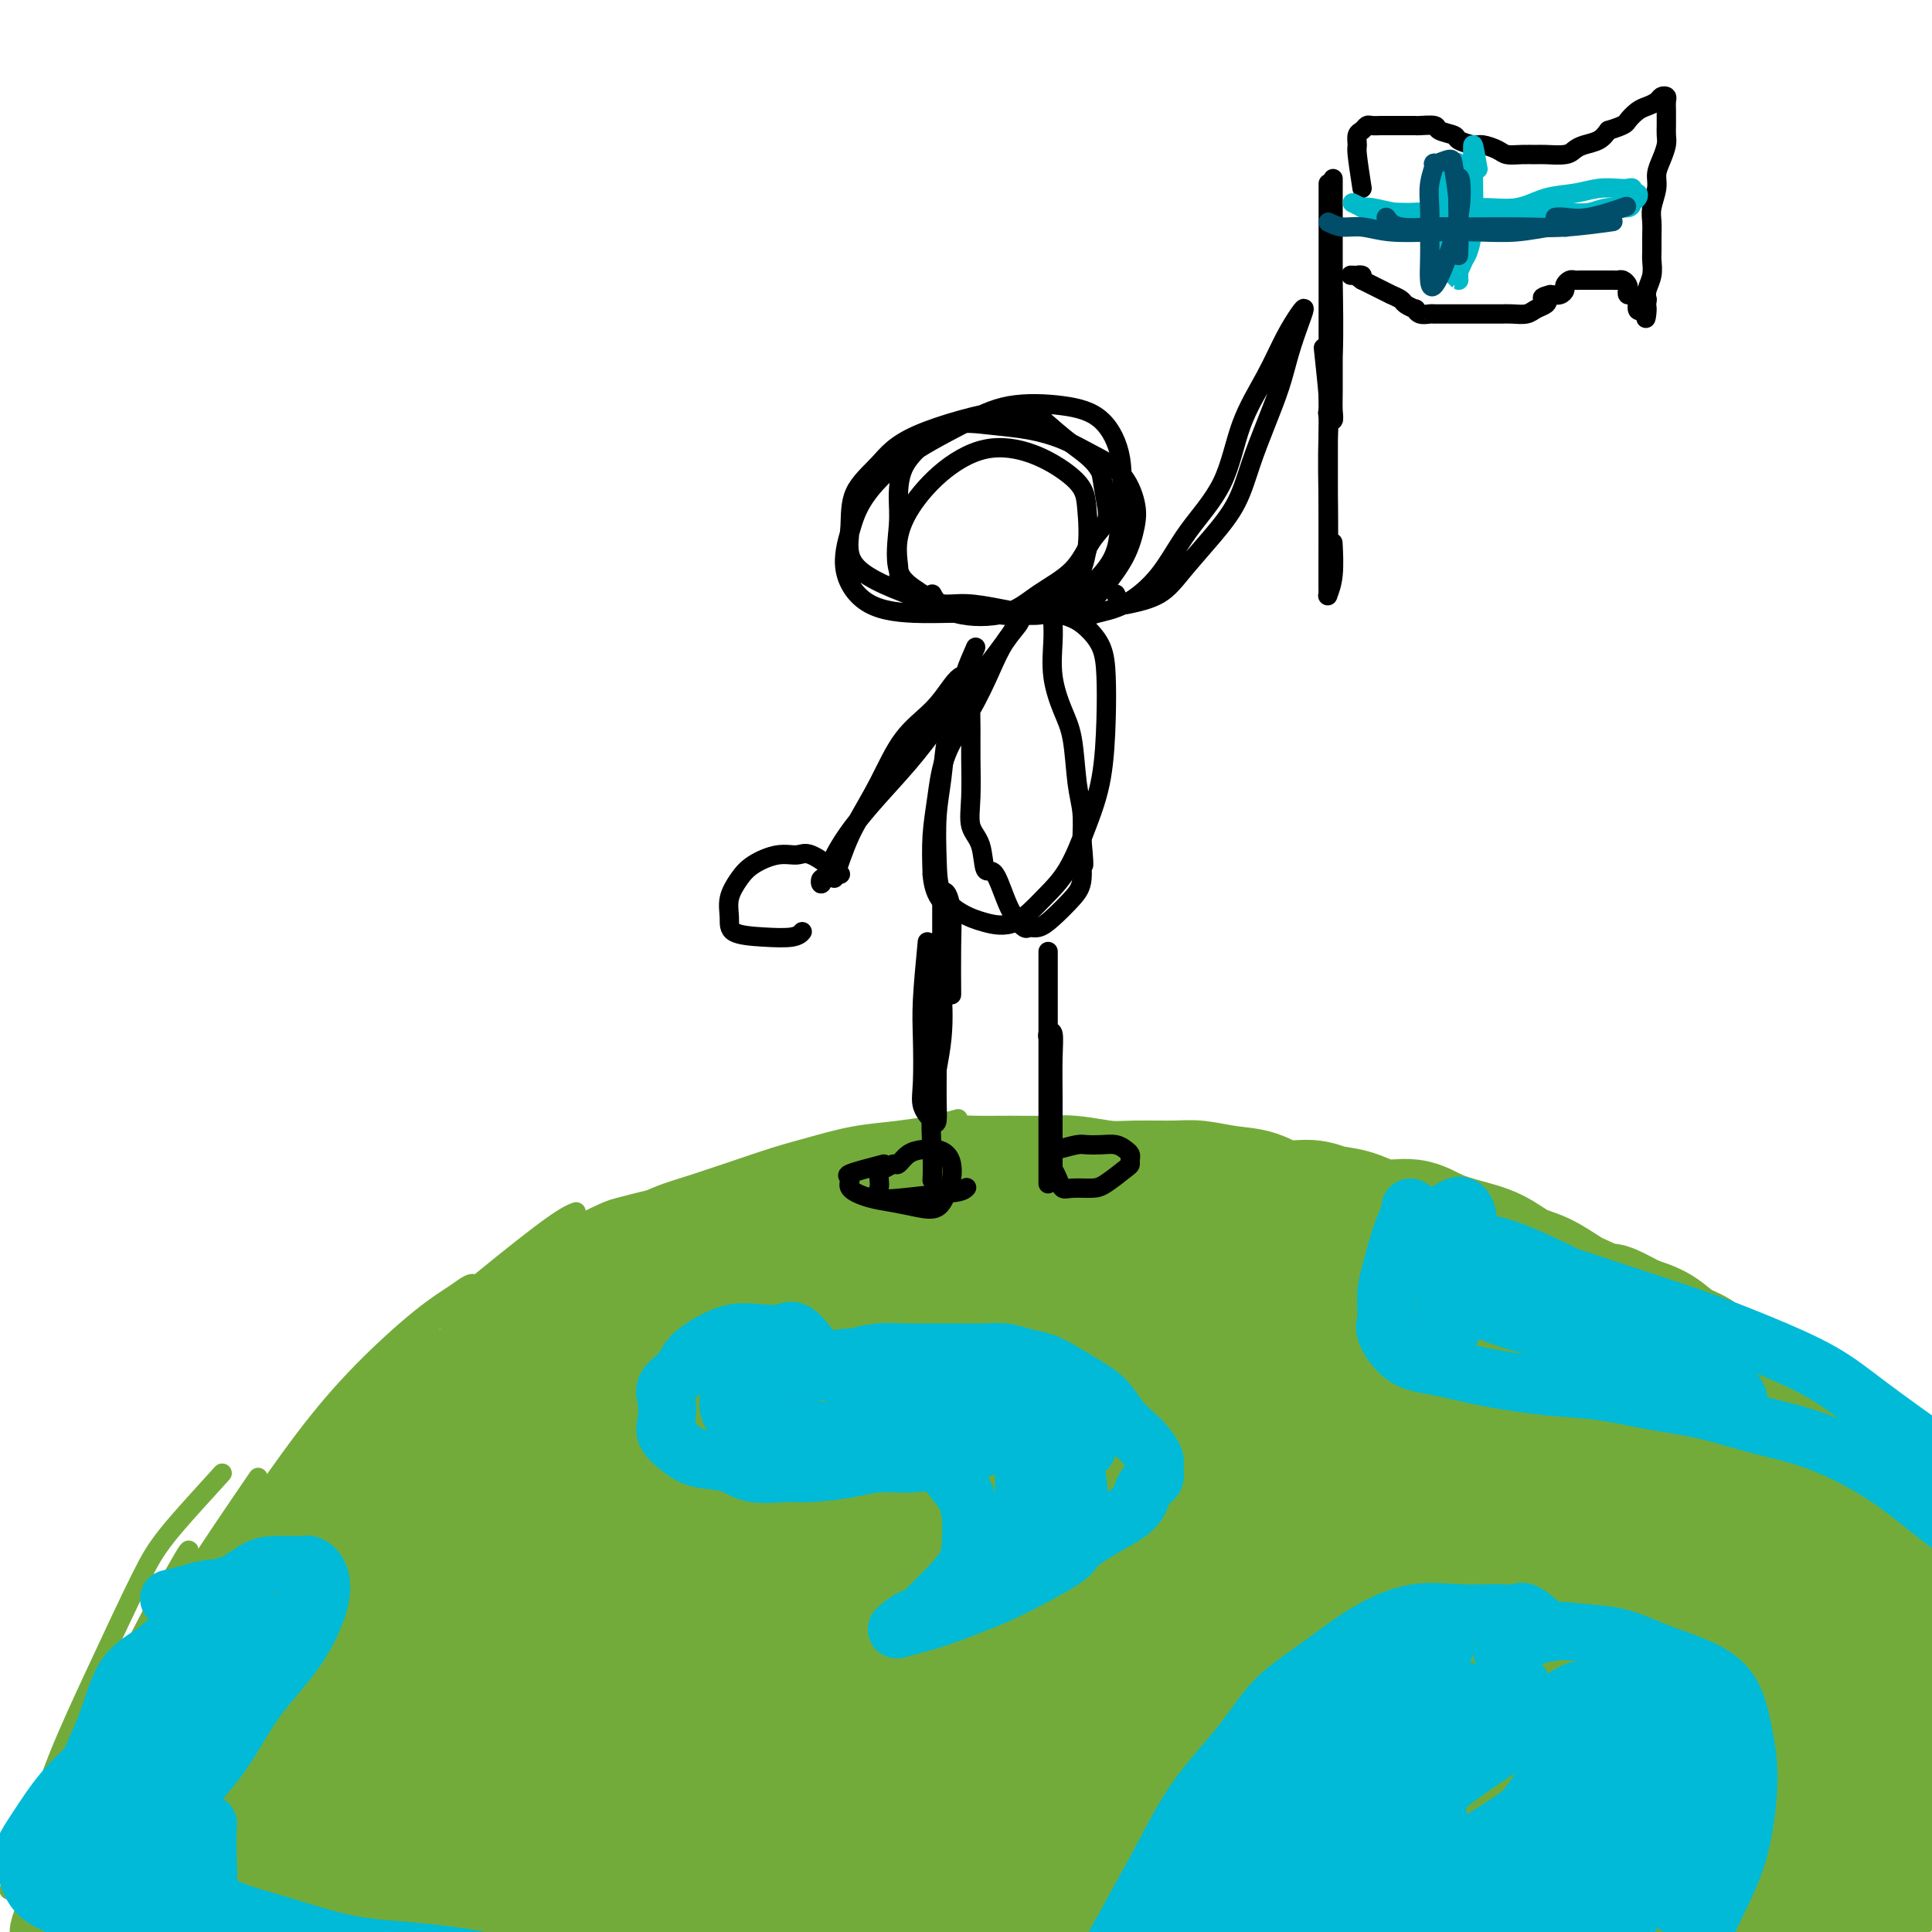 <svg viewBox='0 0 400 400' version='1.1' xmlns='http://www.w3.org/2000/svg' xmlns:xlink='http://www.w3.org/1999/xlink'><g fill='none' stroke='#73AB3A' stroke-width='4' stroke-linecap='round' stroke-linejoin='round'><path d='M18,365c0.418,-1.306 0.836,-2.612 2,-5c1.164,-2.388 3.075,-5.856 6,-11c2.925,-5.144 6.864,-11.962 12,-20c5.136,-8.038 11.467,-17.297 14,-21c2.533,-3.703 1.266,-1.852 0,0'/><path d='M28,357c-2.346,1.885 -4.691,3.770 -5,3c-0.309,-0.770 1.419,-4.196 4,-9c2.581,-4.804 6.015,-10.987 10,-17c3.985,-6.013 8.520,-11.855 13,-18c4.480,-6.145 8.905,-12.592 13,-18c4.095,-5.408 7.861,-9.777 12,-14c4.139,-4.223 8.652,-8.300 12,-11c3.348,-2.700 5.533,-4.023 7,-5c1.467,-0.977 2.217,-1.609 3,-2c0.783,-0.391 1.600,-0.541 1,1c-0.600,1.541 -2.616,4.773 -5,9c-2.384,4.227 -5.136,9.449 -9,14c-3.864,4.551 -8.838,8.432 -13,13c-4.162,4.568 -7.510,9.823 -11,14c-3.490,4.177 -7.122,7.277 -10,10c-2.878,2.723 -5.000,5.069 -7,7c-2.000,1.931 -3.876,3.446 -5,4c-1.124,0.554 -1.494,0.148 -2,0c-0.506,-0.148 -1.147,-0.039 0,-2c1.147,-1.961 4.081,-5.993 7,-10c2.919,-4.007 5.824,-7.991 10,-13c4.176,-5.009 9.624,-11.045 15,-17c5.376,-5.955 10.681,-11.831 16,-17c5.319,-5.169 10.653,-9.633 16,-14c5.347,-4.367 10.709,-8.637 14,-11c3.291,-2.363 4.512,-2.818 5,-3c0.488,-0.182 0.244,-0.091 0,0'/><path d='M62,302c2.749,-3.114 5.499,-6.228 7,-8c1.501,-1.772 1.755,-2.201 4,-4c2.245,-1.799 6.481,-4.966 11,-8c4.519,-3.034 9.321,-5.935 15,-9c5.679,-3.065 12.233,-6.296 18,-9c5.767,-2.704 10.745,-4.882 16,-7c5.255,-2.118 10.787,-4.177 13,-5c2.213,-0.823 1.106,-0.412 0,0'/><path d='M106,268c3.093,-1.650 6.186,-3.301 9,-5c2.814,-1.699 5.349,-3.447 8,-5c2.651,-1.553 5.416,-2.911 8,-4c2.584,-1.089 4.985,-1.911 10,-4c5.015,-2.089 12.643,-5.447 20,-8c7.357,-2.553 14.442,-4.303 21,-6c6.558,-1.697 12.588,-3.342 15,-4c2.412,-0.658 1.206,-0.329 0,0'/><path d='M109,259c5.482,-2.767 10.964,-5.534 14,-7c3.036,-1.466 3.627,-1.630 5,-2c1.373,-0.370 3.529,-0.947 8,-2c4.471,-1.053 11.259,-2.584 19,-4c7.741,-1.416 16.435,-2.719 25,-4c8.565,-1.281 16.999,-2.539 25,-3c8.001,-0.461 15.567,-0.123 22,0c6.433,0.123 11.732,0.033 15,0c3.268,-0.033 4.505,-0.009 5,0c0.495,0.009 0.247,0.005 0,0'/><path d='M147,250c3.522,-2.190 7.044,-4.380 9,-5c1.956,-0.620 2.345,0.330 6,0c3.655,-0.330 10.575,-1.941 18,-3c7.425,-1.059 15.354,-1.566 24,-2c8.646,-0.434 18.009,-0.796 27,-1c8.991,-0.204 17.611,-0.251 26,0c8.389,0.251 16.548,0.799 23,2c6.452,1.201 11.199,3.054 14,4c2.801,0.946 3.658,0.985 4,1c0.342,0.015 0.171,0.008 0,0'/><path d='M190,240c1.707,-1.288 3.413,-2.576 9,-3c5.587,-0.424 15.053,0.015 23,0c7.947,-0.015 14.374,-0.486 22,0c7.626,0.486 16.451,1.929 25,4c8.549,2.071 16.824,4.770 25,7c8.176,2.230 16.255,3.991 24,7c7.745,3.009 15.155,7.266 22,11c6.845,3.734 13.124,6.945 19,10c5.876,3.055 11.348,5.953 16,9c4.652,3.047 8.483,6.243 12,9c3.517,2.757 6.719,5.073 8,6c1.281,0.927 0.640,0.463 0,0'/><path d='M266,246c5.678,-0.479 11.356,-0.959 14,-1c2.644,-0.041 2.253,0.356 5,1c2.747,0.644 8.632,1.535 15,4c6.368,2.465 13.221,6.504 20,10c6.779,3.496 13.485,6.447 20,10c6.515,3.553 12.838,7.706 19,12c6.162,4.294 12.163,8.727 18,14c5.837,5.273 11.512,11.385 16,17c4.488,5.615 7.791,10.732 11,16c3.209,5.268 6.326,10.688 8,14c1.674,3.312 1.907,4.518 2,5c0.093,0.482 0.047,0.241 0,0'/><path d='M46,305c-3.414,3.750 -6.828,7.501 -9,10c-2.172,2.499 -3.102,3.748 -4,5c-0.898,1.252 -1.763,2.507 -4,7c-2.237,4.493 -5.847,12.224 -9,19c-3.153,6.776 -5.850,12.596 -8,18c-2.150,5.404 -3.752,10.392 -5,14c-1.248,3.608 -2.141,5.837 -3,8c-0.859,2.163 -1.685,4.260 -2,5c-0.315,0.740 -0.118,0.122 1,-2c1.118,-2.122 3.159,-5.749 5,-10c1.841,-4.251 3.482,-9.128 6,-14c2.518,-4.872 5.914,-9.740 9,-15c3.086,-5.260 5.864,-10.912 8,-15c2.136,-4.088 3.630,-6.611 5,-9c1.370,-2.389 2.614,-4.643 3,-5c0.386,-0.357 -0.088,1.182 -2,5c-1.912,3.818 -5.264,9.915 -9,16c-3.736,6.085 -7.857,12.159 -11,19c-3.143,6.841 -5.307,14.450 -7,20c-1.693,5.550 -2.915,9.040 -4,12c-1.085,2.960 -2.034,5.391 -2,7c0.034,1.609 1.051,2.395 2,2c0.949,-0.395 1.832,-1.972 4,-6c2.168,-4.028 5.623,-10.507 9,-17c3.377,-6.493 6.676,-12.999 10,-19c3.324,-6.001 6.675,-11.495 10,-17c3.325,-5.505 6.626,-11.021 9,-15c2.374,-3.979 3.821,-6.423 5,-8c1.179,-1.577 2.089,-2.289 3,-3'/><path d='M56,317c7.763,-13.147 2.171,-3.513 -2,4c-4.171,7.513 -6.921,12.906 -10,20c-3.079,7.094 -6.488,15.889 -10,24c-3.512,8.111 -7.126,15.537 -10,21c-2.874,5.463 -5.008,8.962 -6,12c-0.992,3.038 -0.841,5.614 -1,6c-0.159,0.386 -0.628,-1.417 0,-3c0.628,-1.583 2.353,-2.948 5,-7c2.647,-4.052 6.216,-10.793 10,-17c3.784,-6.207 7.784,-11.879 11,-17c3.216,-5.121 5.648,-9.692 8,-13c2.352,-3.308 4.624,-5.352 6,-7c1.376,-1.648 1.854,-2.898 2,-2c0.146,0.898 -0.042,3.945 -2,8c-1.958,4.055 -5.685,9.117 -9,15c-3.315,5.883 -6.218,12.586 -9,18c-2.782,5.414 -5.444,9.538 -7,13c-1.556,3.462 -2.005,6.260 -2,8c0.005,1.740 0.466,2.421 1,2c0.534,-0.421 1.142,-1.943 4,-6c2.858,-4.057 7.968,-10.649 13,-17c5.032,-6.351 9.987,-12.461 14,-18c4.013,-5.539 7.085,-10.506 10,-14c2.915,-3.494 5.673,-5.516 7,-7c1.327,-1.484 1.223,-2.430 1,-2c-0.223,0.430 -0.564,2.237 -3,6c-2.436,3.763 -6.968,9.484 -11,15c-4.032,5.516 -7.565,10.829 -11,16c-3.435,5.171 -6.771,10.200 -9,14c-2.229,3.800 -3.351,6.371 -4,8c-0.649,1.629 -0.824,2.314 -1,3'/><path d='M41,400c-5.413,8.822 0.053,0.877 5,-5c4.947,-5.877 9.373,-9.687 14,-15c4.627,-5.313 9.455,-12.128 14,-18c4.545,-5.872 8.806,-10.802 12,-14c3.194,-3.198 5.323,-4.663 7,-6c1.677,-1.337 2.904,-2.546 3,-2c0.096,0.546 -0.939,2.846 -4,7c-3.061,4.154 -8.146,10.163 -13,16c-4.854,5.837 -9.475,11.501 -14,17c-4.525,5.499 -8.952,10.834 -12,15c-3.048,4.166 -4.716,7.162 -5,8c-0.284,0.838 0.816,-0.484 2,-2c1.184,-1.516 2.453,-3.227 6,-8c3.547,-4.773 9.372,-12.608 15,-20c5.628,-7.392 11.059,-14.341 17,-21c5.941,-6.659 12.393,-13.029 18,-19c5.607,-5.971 10.370,-11.543 13,-15c2.630,-3.457 3.126,-4.798 4,-6c0.874,-1.202 2.124,-2.264 -2,0c-4.124,2.264 -13.622,7.853 -23,16c-9.378,8.147 -18.635,18.852 -28,28c-9.365,9.148 -18.837,16.738 -26,24c-7.163,7.262 -12.016,14.194 -16,19c-3.984,4.806 -7.098,7.485 -9,9c-1.902,1.515 -2.591,1.867 -2,1c0.591,-0.867 2.463,-2.951 7,-9c4.537,-6.049 11.738,-16.063 20,-27c8.262,-10.937 17.586,-22.798 26,-33c8.414,-10.202 15.919,-18.747 23,-26c7.081,-7.253 13.737,-13.215 18,-17c4.263,-3.785 6.131,-5.392 8,-7'/><path d='M119,290c6.668,-7.510 -1.161,-1.285 -3,0c-1.839,1.285 2.313,-2.369 -8,6c-10.313,8.369 -35.089,28.762 -48,40c-12.911,11.238 -13.955,13.322 -18,19c-4.045,5.678 -11.089,14.952 -15,21c-3.911,6.048 -4.689,8.871 -5,10c-0.311,1.129 -0.156,0.565 0,0'/></g>
<g fill='none' stroke='#73AB3A' stroke-width='12' stroke-linecap='round' stroke-linejoin='round'><path d='M142,342c-3.993,1.624 -7.985,3.248 -11,5c-3.015,1.752 -5.051,3.631 -7,6c-1.949,2.369 -3.809,5.230 -5,7c-1.191,1.770 -1.711,2.451 -2,4c-0.289,1.549 -0.346,3.965 0,5c0.346,1.035 1.097,0.687 3,1c1.903,0.313 4.960,1.285 8,0c3.040,-1.285 6.063,-4.827 10,-9c3.937,-4.173 8.787,-8.978 14,-14c5.213,-5.022 10.789,-10.262 16,-15c5.211,-4.738 10.056,-8.976 14,-12c3.944,-3.024 6.986,-4.834 9,-6c2.014,-1.166 2.998,-1.686 4,-1c1.002,0.686 2.021,2.579 -1,7c-3.021,4.421 -10.083,11.371 -16,19c-5.917,7.629 -10.689,15.938 -15,24c-4.311,8.062 -8.162,15.878 -12,23c-3.838,7.122 -7.662,13.549 -9,18c-1.338,4.451 -0.192,6.924 0,9c0.192,2.076 -0.572,3.753 2,2c2.572,-1.753 8.481,-6.935 14,-13c5.519,-6.065 10.647,-13.011 16,-20c5.353,-6.989 10.931,-14.021 17,-21c6.069,-6.979 12.629,-13.904 17,-19c4.371,-5.096 6.555,-8.362 9,-11c2.445,-2.638 5.153,-4.646 5,-4c-0.153,0.646 -3.166,3.947 -6,7c-2.834,3.053 -5.489,5.860 -10,11c-4.511,5.140 -10.879,12.615 -17,20c-6.121,7.385 -11.994,14.681 -17,21c-5.006,6.319 -9.145,11.663 -12,15c-2.855,3.337 -4.428,4.669 -6,6'/><path d='M154,407c-10.737,12.175 -3.581,2.612 0,-2c3.581,-4.612 3.587,-4.271 6,-8c2.413,-3.729 7.235,-11.526 12,-19c4.765,-7.474 9.474,-14.625 14,-21c4.526,-6.375 8.870,-11.975 12,-16c3.130,-4.025 5.046,-6.476 6,-8c0.954,-1.524 0.946,-2.119 0,-2c-0.946,0.119 -2.830,0.954 -8,5c-5.170,4.046 -13.628,11.302 -21,18c-7.372,6.698 -13.660,12.836 -20,19c-6.340,6.164 -12.732,12.353 -17,16c-4.268,3.647 -6.411,4.751 -8,6c-1.589,1.249 -2.624,2.643 -2,2c0.624,-0.643 2.907,-3.323 7,-8c4.093,-4.677 9.996,-11.351 17,-19c7.004,-7.649 15.109,-16.274 22,-23c6.891,-6.726 12.568,-11.552 17,-16c4.432,-4.448 7.619,-8.517 9,-10c1.381,-1.483 0.957,-0.382 1,-1c0.043,-0.618 0.555,-2.957 -4,0c-4.555,2.957 -14.176,11.209 -23,19c-8.824,7.791 -16.850,15.119 -25,23c-8.150,7.881 -16.425,16.314 -25,26c-8.575,9.686 -17.450,20.625 -21,25c-3.550,4.375 -1.775,2.188 0,0'/></g>
<g fill='none' stroke='#73AB3A' stroke-width='28' stroke-linecap='round' stroke-linejoin='round'><path d='M228,312c-4.246,-1.092 -8.493,-2.183 -11,-2c-2.507,0.183 -3.275,1.641 -9,6c-5.725,4.359 -16.407,11.619 -26,20c-9.593,8.381 -18.098,17.882 -27,27c-8.902,9.118 -18.199,17.851 -25,25c-6.801,7.149 -11.104,12.713 -15,17c-3.896,4.287 -7.386,7.298 -9,9c-1.614,1.702 -1.352,2.096 -1,3c0.352,0.904 0.795,2.316 4,0c3.205,-2.316 9.172,-8.362 16,-16c6.828,-7.638 14.517,-16.868 22,-26c7.483,-9.132 14.760,-18.167 21,-26c6.240,-7.833 11.444,-14.463 16,-20c4.556,-5.537 8.465,-9.979 10,-13c1.535,-3.021 0.696,-4.621 1,-6c0.304,-1.379 1.752,-2.537 0,-3c-1.752,-0.463 -6.703,-0.231 -14,3c-7.297,3.231 -16.941,9.460 -27,16c-10.059,6.540 -20.535,13.392 -30,21c-9.465,7.608 -17.920,15.971 -25,23c-7.080,7.029 -12.786,12.724 -17,17c-4.214,4.276 -6.938,7.132 -8,8c-1.062,0.868 -0.464,-0.252 3,-4c3.464,-3.748 9.794,-10.122 17,-17c7.206,-6.878 15.287,-14.259 23,-22c7.713,-7.741 15.059,-15.842 22,-23c6.941,-7.158 13.479,-13.372 19,-19c5.521,-5.628 10.025,-10.669 13,-14c2.975,-3.331 4.421,-4.952 5,-6c0.579,-1.048 0.289,-1.524 0,-2'/><path d='M176,288c15.787,-17.137 4.255,-6.479 -4,0c-8.255,6.479 -13.234,8.778 -21,14c-7.766,5.222 -18.321,13.365 -27,21c-8.679,7.635 -15.482,14.760 -23,23c-7.518,8.240 -15.750,17.596 -22,25c-6.250,7.404 -10.519,12.858 -14,18c-3.481,5.142 -6.173,9.974 -8,13c-1.827,3.026 -2.790,4.246 -3,5c-0.210,0.754 0.334,1.041 1,1c0.666,-0.041 1.455,-0.408 4,-4c2.545,-3.592 6.845,-10.407 11,-17c4.155,-6.593 8.165,-12.964 13,-20c4.835,-7.036 10.494,-14.737 16,-22c5.506,-7.263 10.860,-14.089 16,-21c5.140,-6.911 10.065,-13.908 14,-19c3.935,-5.092 6.879,-8.280 9,-11c2.121,-2.720 3.419,-4.973 4,-6c0.581,-1.027 0.446,-0.827 0,-1c-0.446,-0.173 -1.204,-0.719 -4,0c-2.796,0.719 -7.630,2.703 -14,7c-6.370,4.297 -14.275,10.908 -21,17c-6.725,6.092 -12.270,11.665 -19,19c-6.730,7.335 -14.646,16.432 -21,24c-6.354,7.568 -11.147,13.607 -15,19c-3.853,5.393 -6.765,10.140 -9,14c-2.235,3.860 -3.793,6.831 -5,9c-1.207,2.169 -2.064,3.534 -2,4c0.064,0.466 1.048,0.032 2,-1c0.952,-1.032 1.872,-2.662 4,-6c2.128,-3.338 5.465,-8.382 9,-14c3.535,-5.618 7.267,-11.809 11,-18'/><path d='M58,361c6.307,-9.412 9.074,-13.441 12,-18c2.926,-4.559 6.012,-9.649 10,-15c3.988,-5.351 8.877,-10.964 13,-16c4.123,-5.036 7.480,-9.494 11,-13c3.520,-3.506 7.204,-6.061 10,-9c2.796,-2.939 4.705,-6.263 6,-8c1.295,-1.737 1.977,-1.889 2,-2c0.023,-0.111 -0.611,-0.183 -2,0c-1.389,0.183 -3.533,0.620 -6,2c-2.467,1.380 -5.259,3.702 -9,6c-3.741,2.298 -8.432,4.573 -12,7c-3.568,2.427 -6.014,5.006 -9,8c-2.986,2.994 -6.512,6.402 -10,9c-3.488,2.598 -6.939,4.384 -10,7c-3.061,2.616 -5.732,6.062 -9,10c-3.268,3.938 -7.133,8.369 -10,13c-2.867,4.631 -4.736,9.462 -7,14c-2.264,4.538 -4.922,8.783 -7,13c-2.078,4.217 -3.576,8.408 -5,12c-1.424,3.592 -2.774,6.587 -4,9c-1.226,2.413 -2.329,4.243 -3,6c-0.671,1.757 -0.909,3.440 -1,4c-0.091,0.560 -0.034,-0.004 0,0c0.034,0.004 0.045,0.576 0,0c-0.045,-0.576 -0.146,-2.299 0,-4c0.146,-1.701 0.539,-3.381 2,-6c1.461,-2.619 3.989,-6.177 6,-10c2.011,-3.823 3.506,-7.912 5,-12'/><path d='M31,368c3.450,-7.274 5.575,-9.460 8,-13c2.425,-3.540 5.151,-8.434 8,-13c2.849,-4.566 5.820,-8.803 9,-13c3.180,-4.197 6.567,-8.355 10,-12c3.433,-3.645 6.911,-6.779 10,-10c3.089,-3.221 5.788,-6.529 9,-9c3.212,-2.471 6.937,-4.105 10,-6c3.063,-1.895 5.466,-4.053 8,-6c2.534,-1.947 5.200,-3.684 8,-5c2.800,-1.316 5.733,-2.210 8,-3c2.267,-0.790 3.869,-1.476 6,-2c2.131,-0.524 4.793,-0.887 7,-1c2.207,-0.113 3.960,0.024 5,0c1.040,-0.024 1.368,-0.208 2,0c0.632,0.208 1.568,0.806 2,2c0.432,1.194 0.358,2.982 0,5c-0.358,2.018 -1.001,4.267 -3,8c-1.999,3.733 -5.353,8.950 -9,15c-3.647,6.050 -7.588,12.934 -12,20c-4.412,7.066 -9.295,14.313 -14,22c-4.705,7.687 -9.233,15.812 -13,23c-3.767,7.188 -6.775,13.437 -10,19c-3.225,5.563 -6.669,10.440 -9,14c-2.331,3.560 -3.549,5.802 -5,7c-1.451,1.198 -3.134,1.352 -4,2c-0.866,0.648 -0.914,1.790 0,-1c0.914,-2.790 2.792,-9.513 6,-16c3.208,-6.487 7.746,-12.739 13,-19c5.254,-6.261 11.222,-12.532 18,-19c6.778,-6.468 14.365,-13.134 21,-19c6.635,-5.866 12.317,-10.933 18,-16'/><path d='M138,322c11.398,-10.182 11.393,-8.636 13,-9c1.607,-0.364 4.825,-2.637 7,-3c2.175,-0.363 3.305,1.185 0,6c-3.305,4.815 -11.045,12.897 -19,22c-7.955,9.103 -16.124,19.225 -23,29c-6.876,9.775 -12.458,19.202 -17,27c-4.542,7.798 -8.045,13.968 -10,18c-1.955,4.032 -2.362,5.925 -3,7c-0.638,1.075 -1.506,1.330 1,0c2.506,-1.330 8.387,-4.245 15,-9c6.613,-4.755 13.958,-11.351 22,-19c8.042,-7.649 16.783,-16.352 26,-25c9.217,-8.648 18.912,-17.242 27,-24c8.088,-6.758 14.571,-11.679 19,-15c4.429,-3.321 6.805,-5.043 8,-6c1.195,-0.957 1.210,-1.151 1,-1c-0.210,0.151 -0.645,0.647 -4,4c-3.355,3.353 -9.631,9.562 -17,17c-7.369,7.438 -15.831,16.104 -24,25c-8.169,8.896 -16.044,18.021 -23,27c-6.956,8.979 -12.994,17.813 -17,24c-4.006,6.187 -5.981,9.726 -7,12c-1.019,2.274 -1.080,3.281 0,4c1.080,0.719 3.303,1.149 9,-2c5.697,-3.149 14.867,-9.878 24,-17c9.133,-7.122 18.229,-14.638 29,-24c10.771,-9.362 23.217,-20.571 34,-29c10.783,-8.429 19.903,-14.077 28,-20c8.097,-5.923 15.171,-12.121 20,-16c4.829,-3.879 7.415,-5.440 10,-7'/><path d='M267,318c19.285,-14.972 6.997,-4.400 3,-1c-3.997,3.400 0.297,-0.370 -2,2c-2.297,2.370 -11.186,10.880 -20,19c-8.814,8.120 -17.555,15.849 -27,25c-9.445,9.151 -19.596,19.725 -29,30c-9.404,10.275 -18.062,20.250 -24,27c-5.938,6.750 -9.156,10.276 -11,13c-1.844,2.724 -2.315,4.648 -3,6c-0.685,1.352 -1.584,2.133 2,0c3.584,-2.133 11.651,-7.181 20,-14c8.349,-6.819 16.979,-15.408 28,-25c11.021,-9.592 24.432,-20.187 36,-29c11.568,-8.813 21.292,-15.845 30,-22c8.708,-6.155 16.400,-11.433 23,-16c6.600,-4.567 12.107,-8.422 16,-11c3.893,-2.578 6.173,-3.879 6,-3c-0.173,0.879 -2.799,3.938 -5,6c-2.201,2.062 -3.977,3.129 -11,9c-7.023,5.871 -19.292,16.547 -30,26c-10.708,9.453 -19.856,17.682 -30,27c-10.144,9.318 -21.285,19.725 -29,28c-7.715,8.275 -12.003,14.419 -15,18c-2.997,3.581 -4.704,4.600 -6,6c-1.296,1.400 -2.180,3.182 1,1c3.180,-2.182 10.424,-8.328 19,-15c8.576,-6.672 18.485,-13.870 30,-23c11.515,-9.130 24.638,-20.192 37,-29c12.362,-8.808 23.963,-15.361 35,-22c11.037,-6.639 21.510,-13.364 29,-18c7.490,-4.636 11.997,-7.182 15,-9c3.003,-1.818 4.501,-2.909 6,-4'/><path d='M361,320c12.424,-7.301 0.983,0.945 -4,5c-4.983,4.055 -3.509,3.917 -8,8c-4.491,4.083 -14.948,12.388 -24,20c-9.052,7.612 -16.698,14.533 -25,22c-8.302,7.467 -17.260,15.481 -24,22c-6.740,6.519 -11.261,11.542 -14,15c-2.739,3.458 -3.697,5.352 -5,7c-1.303,1.648 -2.950,3.051 0,2c2.950,-1.051 10.496,-4.556 19,-10c8.504,-5.444 17.966,-12.829 28,-20c10.034,-7.171 20.642,-14.129 31,-21c10.358,-6.871 20.468,-13.654 29,-19c8.532,-5.346 15.486,-9.255 20,-12c4.514,-2.745 6.588,-4.326 8,-5c1.412,-0.674 2.162,-0.440 3,-1c0.838,-0.560 1.764,-1.913 -2,1c-3.764,2.913 -12.217,10.092 -20,17c-7.783,6.908 -14.896,13.546 -23,21c-8.104,7.454 -17.200,15.724 -25,23c-7.800,7.276 -14.303,13.559 -19,18c-4.697,4.441 -7.589,7.042 -9,9c-1.411,1.958 -1.340,3.274 -1,4c0.340,0.726 0.950,0.864 5,-2c4.050,-2.864 11.542,-8.729 20,-15c8.458,-6.271 17.883,-12.946 28,-20c10.117,-7.054 20.928,-14.485 30,-20c9.072,-5.515 16.406,-9.113 22,-12c5.594,-2.887 9.448,-5.062 12,-6c2.552,-0.938 3.803,-0.637 4,0c0.197,0.637 -0.658,1.611 -4,5c-3.342,3.389 -9.171,9.195 -15,15'/><path d='M398,371c-6.670,6.247 -13.845,11.866 -20,17c-6.155,5.134 -11.292,9.784 -18,16c-6.708,6.216 -14.989,13.999 -18,17c-3.011,3.001 -0.752,1.221 0,1c0.752,-0.221 -0.004,1.119 7,-4c7.004,-5.119 21.767,-16.696 29,-22c7.233,-5.304 6.935,-4.334 11,-7c4.065,-2.666 12.492,-8.967 18,-13c5.508,-4.033 8.098,-5.797 10,-7c1.902,-1.203 3.115,-1.845 3,-2c-0.115,-0.155 -1.557,0.178 -3,1c-1.443,0.822 -2.886,2.131 -7,5c-4.114,2.869 -10.897,7.296 -17,12c-6.103,4.704 -11.524,9.686 -17,14c-5.476,4.314 -11.005,7.960 -15,11c-3.995,3.040 -6.454,5.475 -8,7c-1.546,1.525 -2.178,2.140 -3,3c-0.822,0.860 -1.834,1.963 1,0c2.834,-1.963 9.515,-6.993 16,-12c6.485,-5.007 12.774,-9.990 19,-15c6.226,-5.010 12.388,-10.047 18,-15c5.612,-4.953 10.673,-9.821 14,-13c3.327,-3.179 4.921,-4.668 6,-6c1.079,-1.332 1.642,-2.508 2,-3c0.358,-0.492 0.511,-0.300 -2,0c-2.511,0.300 -7.687,0.707 -13,2c-5.313,1.293 -10.764,3.470 -16,6c-5.236,2.530 -10.256,5.412 -15,8c-4.744,2.588 -9.213,4.882 -12,6c-2.787,1.118 -3.894,1.059 -5,1'/><path d='M363,379c-7.648,2.999 -2.768,-0.002 -2,0c0.768,0.002 -2.575,3.007 0,-1c2.575,-4.007 11.068,-15.028 16,-22c4.932,-6.972 6.305,-9.896 9,-13c2.695,-3.104 6.713,-6.387 9,-9c2.287,-2.613 2.842,-4.555 3,-6c0.158,-1.445 -0.080,-2.392 0,-3c0.080,-0.608 0.478,-0.877 -3,-1c-3.478,-0.123 -10.834,-0.099 -17,1c-6.166,1.099 -11.143,3.273 -16,5c-4.857,1.727 -9.593,3.007 -14,4c-4.407,0.993 -8.484,1.698 -11,2c-2.516,0.302 -3.472,0.202 -4,0c-0.528,-0.202 -0.628,-0.506 0,-1c0.628,-0.494 1.985,-1.177 5,-3c3.015,-1.823 7.688,-4.786 13,-7c5.312,-2.214 11.262,-3.679 17,-5c5.738,-1.321 11.265,-2.499 16,-4c4.735,-1.501 8.679,-3.326 12,-4c3.321,-0.674 6.019,-0.197 8,0c1.981,0.197 3.247,0.113 4,0c0.753,-0.113 0.995,-0.256 0,1c-0.995,1.256 -3.226,3.912 -6,6c-2.774,2.088 -6.090,3.607 -9,6c-2.910,2.393 -5.415,5.661 -8,8c-2.585,2.339 -5.250,3.751 -7,5c-1.750,1.249 -2.587,2.336 -3,3c-0.413,0.664 -0.404,0.904 0,1c0.404,0.096 1.202,0.048 2,0'/><path d='M377,342c-3.719,3.923 2.485,-1.268 6,-4c3.515,-2.732 4.343,-3.004 6,-4c1.657,-0.996 4.143,-2.715 6,-4c1.857,-1.285 3.086,-2.136 4,-3c0.914,-0.864 1.514,-1.741 2,-2c0.486,-0.259 0.859,0.100 1,0c0.141,-0.100 0.050,-0.660 0,-1c-0.050,-0.340 -0.057,-0.461 0,-1c0.057,-0.539 0.180,-1.495 0,-2c-0.180,-0.505 -0.663,-0.558 -1,-1c-0.337,-0.442 -0.527,-1.272 -1,-2c-0.473,-0.728 -1.229,-1.355 -2,-2c-0.771,-0.645 -1.557,-1.309 -2,-2c-0.443,-0.691 -0.544,-1.411 -1,-2c-0.456,-0.589 -1.267,-1.048 -2,-2c-0.733,-0.952 -1.388,-2.395 -2,-3c-0.612,-0.605 -1.182,-0.370 -2,-1c-0.818,-0.630 -1.885,-2.123 -3,-3c-1.115,-0.877 -2.279,-1.136 -3,-2c-0.721,-0.864 -1.000,-2.333 -2,-3c-1.000,-0.667 -2.721,-0.534 -4,-1c-1.279,-0.466 -2.116,-1.532 -3,-2c-0.884,-0.468 -1.814,-0.337 -3,-1c-1.186,-0.663 -2.627,-2.121 -4,-3c-1.373,-0.879 -2.677,-1.179 -4,-2c-1.323,-0.821 -2.663,-2.163 -4,-3c-1.337,-0.837 -2.670,-1.169 -4,-2c-1.330,-0.831 -2.655,-2.161 -4,-3c-1.345,-0.839 -2.708,-1.187 -4,-2c-1.292,-0.813 -2.512,-2.089 -4,-3c-1.488,-0.911 -3.244,-1.455 -5,-2'/><path d='M338,274c-7.529,-4.065 -4.852,-2.229 -5,-2c-0.148,0.229 -3.122,-1.150 -5,-2c-1.878,-0.850 -2.661,-1.172 -4,-2c-1.339,-0.828 -3.236,-2.160 -5,-3c-1.764,-0.840 -3.397,-1.186 -5,-2c-1.603,-0.814 -3.175,-2.097 -5,-3c-1.825,-0.903 -3.901,-1.426 -6,-2c-2.099,-0.574 -4.221,-1.200 -6,-2c-1.779,-0.800 -3.215,-1.774 -5,-2c-1.785,-0.226 -3.919,0.295 -6,0c-2.081,-0.295 -4.109,-1.406 -6,-2c-1.891,-0.594 -3.645,-0.670 -5,-1c-1.355,-0.330 -2.312,-0.915 -4,-1c-1.688,-0.085 -4.107,0.331 -6,0c-1.893,-0.331 -3.261,-1.410 -5,-2c-1.739,-0.590 -3.848,-0.693 -6,-1c-2.152,-0.307 -4.346,-0.818 -6,-1c-1.654,-0.182 -2.768,-0.035 -5,0c-2.232,0.035 -5.582,-0.043 -8,0c-2.418,0.043 -3.905,0.208 -6,0c-2.095,-0.208 -4.798,-0.789 -7,-1c-2.202,-0.211 -3.902,-0.053 -6,0c-2.098,0.053 -4.592,0.002 -7,0c-2.408,-0.002 -4.729,0.044 -7,0c-2.271,-0.044 -4.491,-0.178 -7,0c-2.509,0.178 -5.308,0.670 -8,1c-2.692,0.330 -5.277,0.500 -8,1c-2.723,0.500 -5.586,1.330 -8,2c-2.414,0.670 -4.381,1.180 -7,2c-2.619,0.820 -5.891,1.948 -9,3c-3.109,1.052 -6.054,2.026 -9,3'/><path d='M146,257c-9.069,2.639 -7.240,3.235 -8,4c-0.760,0.765 -4.108,1.699 -7,3c-2.892,1.301 -5.329,2.969 -7,4c-1.671,1.031 -2.577,1.424 -4,2c-1.423,0.576 -3.364,1.335 -5,2c-1.636,0.665 -2.966,1.236 -4,2c-1.034,0.764 -1.771,1.722 -2,2c-0.229,0.278 0.049,-0.122 0,0c-0.049,0.122 -0.424,0.766 0,1c0.424,0.234 1.648,0.057 2,0c0.352,-0.057 -0.166,0.004 1,0c1.166,-0.004 4.018,-0.075 7,0c2.982,0.075 6.094,0.295 10,0c3.906,-0.295 8.608,-1.106 14,-2c5.392,-0.894 11.476,-1.871 17,-3c5.524,-1.129 10.487,-2.409 16,-3c5.513,-0.591 11.576,-0.492 17,-1c5.424,-0.508 10.207,-1.623 15,-2c4.793,-0.377 9.594,-0.014 14,0c4.406,0.014 8.417,-0.319 12,0c3.583,0.319 6.740,1.290 10,2c3.260,0.710 6.624,1.160 9,2c2.376,0.840 3.765,2.070 5,3c1.235,0.930 2.316,1.559 3,2c0.684,0.441 0.971,0.695 1,1c0.029,0.305 -0.200,0.663 0,1c0.200,0.337 0.830,0.654 0,1c-0.830,0.346 -3.119,0.722 -6,1c-2.881,0.278 -6.352,0.460 -11,1c-4.648,0.540 -10.471,1.440 -16,2c-5.529,0.560 -10.765,0.780 -16,1'/><path d='M213,283c-10.573,0.776 -12.506,0.214 -16,0c-3.494,-0.214 -8.550,-0.082 -13,0c-4.450,0.082 -8.294,0.115 -11,0c-2.706,-0.115 -4.274,-0.376 -6,-1c-1.726,-0.624 -3.609,-1.609 -4,-2c-0.391,-0.391 0.711,-0.187 1,0c0.289,0.187 -0.237,0.358 2,0c2.237,-0.358 7.235,-1.244 14,-2c6.765,-0.756 15.297,-1.380 23,-2c7.703,-0.620 14.578,-1.234 23,-2c8.422,-0.766 18.390,-1.684 27,-2c8.610,-0.316 15.860,-0.032 23,0c7.140,0.032 14.170,-0.190 20,0c5.830,0.190 10.462,0.790 15,2c4.538,1.210 8.983,3.029 12,5c3.017,1.971 4.605,4.095 6,6c1.395,1.905 2.595,3.592 3,5c0.405,1.408 0.014,2.537 0,3c-0.014,0.463 0.349,0.260 0,1c-0.349,0.740 -1.412,2.423 -3,3c-1.588,0.577 -3.702,0.050 -7,1c-3.298,0.950 -7.779,3.379 -13,5c-5.221,1.621 -11.183,2.435 -16,3c-4.817,0.565 -8.488,0.883 -13,1c-4.512,0.117 -9.863,0.035 -14,0c-4.137,-0.035 -7.059,-0.023 -10,0c-2.941,0.023 -5.902,0.058 -9,0c-3.098,-0.058 -6.334,-0.208 -9,-1c-2.666,-0.792 -4.762,-2.226 -7,-3c-2.238,-0.774 -4.619,-0.887 -7,-1'/><path d='M224,302c-4.465,-0.998 -4.127,-0.992 -5,-1c-0.873,-0.008 -2.956,-0.030 -4,0c-1.044,0.030 -1.049,0.113 -1,0c0.049,-0.113 0.151,-0.422 3,0c2.849,0.422 8.446,1.574 14,2c5.554,0.426 11.067,0.124 18,0c6.933,-0.124 15.287,-0.071 23,0c7.713,0.071 14.787,0.161 22,0c7.213,-0.161 14.567,-0.575 21,-1c6.433,-0.425 11.944,-0.863 18,-1c6.056,-0.137 12.655,0.028 18,0c5.345,-0.028 9.435,-0.249 13,0c3.565,0.249 6.603,0.970 9,2c2.397,1.030 4.151,2.371 5,3c0.849,0.629 0.791,0.547 1,1c0.209,0.453 0.683,1.442 1,2c0.317,0.558 0.478,0.687 0,1c-0.478,0.313 -1.593,0.812 -3,1c-1.407,0.188 -3.104,0.064 -6,0c-2.896,-0.064 -6.990,-0.070 -12,0c-5.010,0.070 -10.936,0.215 -17,0c-6.064,-0.215 -12.265,-0.790 -18,-1c-5.735,-0.210 -11.005,-0.056 -16,0c-4.995,0.056 -9.714,0.015 -15,0c-5.286,-0.015 -11.139,-0.004 -16,0c-4.861,0.004 -8.732,0.001 -13,0c-4.268,-0.001 -8.934,-0.000 -13,0c-4.066,0.000 -7.533,0.000 -11,0'/><path d='M240,310c-23.522,0.056 -12.326,-0.303 -10,0c2.326,0.303 -4.216,1.270 -8,2c-3.784,0.730 -4.808,1.224 -6,2c-1.192,0.776 -2.550,1.833 -3,3c-0.450,1.167 0.009,2.445 0,3c-0.009,0.555 -0.485,0.388 0,1c0.485,0.612 1.932,2.004 4,3c2.068,0.996 4.756,1.595 9,2c4.244,0.405 10.045,0.615 16,0c5.955,-0.615 12.064,-2.054 19,-4c6.936,-1.946 14.699,-4.397 21,-7c6.301,-2.603 11.142,-5.356 16,-8c4.858,-2.644 9.735,-5.179 13,-7c3.265,-1.821 4.917,-2.928 6,-4c1.083,-1.072 1.595,-2.108 2,-3c0.405,-0.892 0.703,-1.639 0,-2c-0.703,-0.361 -2.408,-0.337 -4,-1c-1.592,-0.663 -3.070,-2.012 -8,-3c-4.930,-0.988 -13.311,-1.613 -23,-2c-9.689,-0.387 -20.686,-0.535 -28,0c-7.314,0.535 -10.944,1.753 -15,3c-4.056,1.247 -8.537,2.522 -12,4c-3.463,1.478 -5.907,3.158 -8,5c-2.093,1.842 -3.835,3.846 -5,6c-1.165,2.154 -1.754,4.459 -2,6c-0.246,1.541 -0.148,2.317 0,3c0.148,0.683 0.346,1.271 2,2c1.654,0.729 4.763,1.597 9,2c4.237,0.403 9.602,0.339 15,0c5.398,-0.339 10.828,-0.954 16,-2c5.172,-1.046 10.086,-2.523 15,-4'/><path d='M271,310c7.236,-1.666 9.827,-2.829 13,-4c3.173,-1.171 6.927,-2.348 10,-3c3.073,-0.652 5.464,-0.780 7,-1c1.536,-0.220 2.216,-0.533 3,-1c0.784,-0.467 1.673,-1.087 2,0c0.327,1.087 0.094,3.882 0,5c-0.094,1.118 -0.047,0.559 0,0'/></g>
<g fill='none' stroke='#00BAD8' stroke-width='12' stroke-linecap='round' stroke-linejoin='round'><path d='M35,331c1.355,-0.318 2.709,-0.635 4,-1c1.291,-0.365 2.517,-0.777 4,-1c1.483,-0.223 3.222,-0.257 5,-1c1.778,-0.743 3.593,-2.195 5,-3c1.407,-0.805 2.405,-0.961 4,-1c1.595,-0.039 3.788,0.040 5,0c1.212,-0.040 1.442,-0.200 2,0c0.558,0.200 1.443,0.761 2,2c0.557,1.239 0.787,3.158 0,6c-0.787,2.842 -2.592,6.609 -5,10c-2.408,3.391 -5.419,6.408 -8,10c-2.581,3.592 -4.732,7.760 -7,11c-2.268,3.240 -4.654,5.552 -6,8c-1.346,2.448 -1.651,5.033 -2,7c-0.349,1.967 -0.741,3.317 -1,5c-0.259,1.683 -0.386,3.700 0,5c0.386,1.300 1.285,1.882 3,3c1.715,1.118 4.248,2.772 7,4c2.752,1.228 5.725,2.031 9,3c3.275,0.969 6.854,2.106 10,3c3.146,0.894 5.860,1.546 9,2c3.140,0.454 6.708,0.709 10,1c3.292,0.291 6.309,0.617 9,1c2.691,0.383 5.054,0.824 6,1c0.946,0.176 0.473,0.088 0,0'/><path d='M36,345c-0.616,0.610 -1.231,1.220 -2,2c-0.769,0.780 -1.690,1.732 -3,4c-1.310,2.268 -3.008,5.854 -5,9c-1.992,3.146 -4.278,5.854 -6,9c-1.722,3.146 -2.880,6.731 -4,9c-1.120,2.269 -2.202,3.221 -3,4c-0.798,0.779 -1.314,1.383 0,0c1.314,-1.383 4.456,-4.755 7,-8c2.544,-3.245 4.489,-6.364 7,-10c2.511,-3.636 5.587,-7.788 8,-11c2.413,-3.212 4.162,-5.485 6,-8c1.838,-2.515 3.764,-5.273 5,-7c1.236,-1.727 1.783,-2.422 2,-3c0.217,-0.578 0.105,-1.040 0,-1c-0.105,0.040 -0.203,0.582 0,1c0.203,0.418 0.706,0.711 0,2c-0.706,1.289 -2.620,3.574 -4,6c-1.380,2.426 -2.226,4.992 -4,8c-1.774,3.008 -4.476,6.460 -6,10c-1.524,3.540 -1.870,7.170 -3,10c-1.130,2.830 -3.045,4.859 -4,7c-0.955,2.141 -0.949,4.393 -1,6c-0.051,1.607 -0.160,2.569 0,3c0.160,0.431 0.590,0.331 1,0c0.410,-0.331 0.801,-0.893 2,-3c1.199,-2.107 3.208,-5.760 5,-9c1.792,-3.240 3.369,-6.069 5,-9c1.631,-2.931 3.315,-5.966 5,-9'/><path d='M44,357c3.598,-6.085 3.592,-6.299 4,-8c0.408,-1.701 1.228,-4.889 2,-7c0.772,-2.111 1.494,-3.144 2,-4c0.506,-0.856 0.795,-1.536 1,-2c0.205,-0.464 0.325,-0.712 0,-1c-0.325,-0.288 -1.093,-0.616 -2,0c-0.907,0.616 -1.951,2.176 -3,3c-1.049,0.824 -2.103,0.914 -5,4c-2.897,3.086 -7.639,9.170 -11,14c-3.361,4.830 -5.343,8.408 -7,12c-1.657,3.592 -2.990,7.198 -4,10c-1.010,2.802 -1.696,4.799 -2,6c-0.304,1.201 -0.227,1.606 0,2c0.227,0.394 0.605,0.776 1,1c0.395,0.224 0.806,0.289 2,-1c1.194,-1.289 3.171,-3.932 5,-7c1.829,-3.068 3.508,-6.561 5,-10c1.492,-3.439 2.795,-6.823 4,-10c1.205,-3.177 2.310,-6.146 3,-9c0.690,-2.854 0.963,-5.594 1,-7c0.037,-1.406 -0.164,-1.479 0,-2c0.164,-0.521 0.692,-1.489 0,-2c-0.692,-0.511 -2.605,-0.566 -4,0c-1.395,0.566 -2.271,1.754 -4,3c-1.729,1.246 -4.309,2.552 -6,5c-1.691,2.448 -2.492,6.039 -4,10c-1.508,3.961 -3.725,8.294 -5,12c-1.275,3.706 -1.610,6.787 -2,10c-0.390,3.213 -0.836,6.557 -1,9c-0.164,2.443 -0.047,3.984 0,5c0.047,1.016 0.023,1.508 0,2'/><path d='M14,395c0.277,4.380 2.470,2.329 4,0c1.530,-2.329 2.396,-4.935 4,-8c1.604,-3.065 3.947,-6.589 6,-10c2.053,-3.411 3.817,-6.709 6,-13c2.183,-6.291 4.784,-15.575 6,-20c1.216,-4.425 1.048,-3.990 1,-4c-0.048,-0.010 0.024,-0.465 0,-1c-0.024,-0.535 -0.145,-1.150 -1,0c-0.855,1.150 -2.446,4.065 -4,7c-1.554,2.935 -3.072,5.892 -5,9c-1.928,3.108 -4.267,6.368 -6,10c-1.733,3.632 -2.860,7.635 -4,11c-1.140,3.365 -2.294,6.092 -3,9c-0.706,2.908 -0.965,5.996 -1,8c-0.035,2.004 0.155,2.922 0,4c-0.155,1.078 -0.655,2.315 0,3c0.655,0.685 2.466,0.817 5,0c2.534,-0.817 5.793,-2.582 8,-5c2.207,-2.418 3.362,-5.490 5,-8c1.638,-2.510 3.759,-4.460 5,-6c1.241,-1.540 1.601,-2.672 2,-3c0.399,-0.328 0.835,0.148 1,0c0.165,-0.148 0.058,-0.920 0,0c-0.058,0.920 -0.068,3.531 0,6c0.068,2.469 0.214,4.795 0,7c-0.214,2.205 -0.787,4.290 -1,6c-0.213,1.710 -0.068,3.046 0,4c0.068,0.954 0.057,1.526 0,2c-0.057,0.474 -0.159,0.850 0,1c0.159,0.150 0.580,0.075 1,0'/><path d='M43,404c0.125,3.900 -0.063,0.650 0,-1c0.063,-1.650 0.377,-1.699 0,-2c-0.377,-0.301 -1.447,-0.853 -3,-1c-1.553,-0.147 -3.591,0.112 -5,0c-1.409,-0.112 -2.191,-0.596 -4,-1c-1.809,-0.404 -4.645,-0.727 -7,-1c-2.355,-0.273 -4.227,-0.495 -6,-1c-1.773,-0.505 -3.445,-1.293 -5,-2c-1.555,-0.707 -2.993,-1.332 -4,-2c-1.007,-0.668 -1.583,-1.380 -2,-2c-0.417,-0.620 -0.676,-1.150 -1,-2c-0.324,-0.850 -0.712,-2.020 -1,-3c-0.288,-0.980 -0.477,-1.769 0,-3c0.477,-1.231 1.619,-2.903 3,-5c1.381,-2.097 3.000,-4.618 5,-7c2.000,-2.382 4.379,-4.624 7,-7c2.621,-2.376 5.483,-4.886 8,-8c2.517,-3.114 4.689,-6.834 7,-9c2.311,-2.166 4.759,-2.779 7,-4c2.241,-1.221 4.273,-3.049 6,-4c1.727,-0.951 3.148,-1.025 4,-1c0.852,0.025 1.136,0.151 2,0c0.864,-0.151 2.307,-0.577 3,-1c0.693,-0.423 0.634,-0.844 1,-1c0.366,-0.156 1.156,-0.047 2,0c0.844,0.047 1.742,0.033 2,0c0.258,-0.033 -0.123,-0.086 0,0c0.123,0.086 0.749,0.310 1,0c0.251,-0.310 0.125,-1.155 0,-2'/><path d='M63,334c4.667,-2.167 2.333,-1.083 0,0'/><path d='M170,282c-1.893,-2.533 -3.787,-5.066 -5,-6c-1.213,-0.934 -1.747,-0.270 -3,0c-1.253,0.270 -3.226,0.144 -5,0c-1.774,-0.144 -3.348,-0.306 -5,0c-1.652,0.306 -3.381,1.081 -5,2c-1.619,0.919 -3.127,1.982 -4,3c-0.873,1.018 -1.112,1.991 -2,3c-0.888,1.009 -2.425,2.056 -3,3c-0.575,0.944 -0.186,1.787 0,3c0.186,1.213 0.171,2.796 0,4c-0.171,1.204 -0.496,2.029 0,3c0.496,0.971 1.813,2.088 3,3c1.187,0.912 2.246,1.618 4,2c1.754,0.382 4.205,0.439 6,1c1.795,0.561 2.935,1.624 5,2c2.065,0.376 5.055,0.063 7,0c1.945,-0.063 2.844,0.123 5,0c2.156,-0.123 5.568,-0.556 8,-1c2.432,-0.444 3.884,-0.899 6,-1c2.116,-0.101 4.896,0.152 7,0c2.104,-0.152 3.530,-0.709 5,0c1.470,0.709 2.982,2.684 4,4c1.018,1.316 1.543,1.972 2,3c0.457,1.028 0.846,2.427 1,4c0.154,1.573 0.072,3.318 0,5c-0.072,1.682 -0.135,3.299 -1,5c-0.865,1.701 -2.533,3.486 -4,5c-1.467,1.514 -2.734,2.757 -4,4'/><path d='M192,333c-1.896,2.503 -2.136,1.761 -3,2c-0.864,0.239 -2.353,1.459 -3,2c-0.647,0.541 -0.453,0.401 1,0c1.453,-0.401 4.164,-1.064 7,-2c2.836,-0.936 5.796,-2.144 8,-3c2.204,-0.856 3.652,-1.362 7,-3c3.348,-1.638 8.598,-4.410 11,-6c2.402,-1.590 1.958,-1.997 3,-3c1.042,-1.003 3.571,-2.601 6,-4c2.429,-1.399 4.758,-2.600 6,-4c1.242,-1.400 1.399,-2.998 2,-4c0.601,-1.002 1.648,-1.409 2,-2c0.352,-0.591 0.008,-1.368 0,-2c-0.008,-0.632 0.319,-1.121 0,-2c-0.319,-0.879 -1.284,-2.150 -2,-3c-0.716,-0.850 -1.185,-1.281 -2,-2c-0.815,-0.719 -1.978,-1.726 -3,-3c-1.022,-1.274 -1.904,-2.813 -3,-4c-1.096,-1.187 -2.407,-2.020 -4,-3c-1.593,-0.980 -3.469,-2.105 -5,-3c-1.531,-0.895 -2.719,-1.560 -4,-2c-1.281,-0.440 -2.656,-0.654 -4,-1c-1.344,-0.346 -2.656,-0.825 -4,-1c-1.344,-0.175 -2.721,-0.047 -4,0c-1.279,0.047 -2.459,0.012 -4,0c-1.541,-0.012 -3.443,-0.000 -5,0c-1.557,0.000 -2.768,-0.010 -4,0c-1.232,0.010 -2.486,0.041 -4,0c-1.514,-0.041 -3.290,-0.155 -5,0c-1.710,0.155 -3.355,0.577 -5,1'/><path d='M177,281c-6.735,0.238 -4.073,1.332 -4,2c0.073,0.668 -2.442,0.910 -4,1c-1.558,0.090 -2.158,0.028 -3,0c-0.842,-0.028 -1.924,-0.024 -4,0c-2.076,0.024 -5.144,0.067 -7,0c-1.856,-0.067 -2.499,-0.244 -3,0c-0.501,0.244 -0.859,0.909 -1,1c-0.141,0.091 -0.065,-0.392 0,0c0.065,0.392 0.120,1.660 0,3c-0.120,1.340 -0.417,2.753 0,4c0.417,1.247 1.546,2.328 3,3c1.454,0.672 3.234,0.933 5,1c1.766,0.067 3.520,-0.062 6,0c2.480,0.062 5.687,0.314 9,0c3.313,-0.314 6.733,-1.194 10,-2c3.267,-0.806 6.381,-1.538 9,-2c2.619,-0.462 4.744,-0.654 7,-1c2.256,-0.346 4.644,-0.847 6,-1c1.356,-0.153 1.682,0.043 2,0c0.318,-0.043 0.629,-0.323 0,0c-0.629,0.323 -2.197,1.249 -4,2c-1.803,0.751 -3.842,1.325 -6,2c-2.158,0.675 -4.434,1.449 -7,2c-2.566,0.551 -5.422,0.879 -8,1c-2.578,0.121 -4.880,0.035 -6,0c-1.120,-0.035 -1.060,-0.017 -1,0'/><path d='M176,297c-4.636,0.942 -1.225,-0.202 0,-1c1.225,-0.798 0.266,-1.248 0,-2c-0.266,-0.752 0.163,-1.805 3,-3c2.837,-1.195 8.083,-2.533 12,-3c3.917,-0.467 6.506,-0.063 9,0c2.494,0.063 4.892,-0.214 7,0c2.108,0.214 3.927,0.919 6,2c2.073,1.081 4.400,2.536 6,4c1.600,1.464 2.471,2.936 3,5c0.529,2.064 0.714,4.721 1,7c0.286,2.279 0.671,4.180 0,6c-0.671,1.820 -2.400,3.558 -4,5c-1.600,1.442 -3.071,2.588 -4,3c-0.929,0.412 -1.317,0.089 -2,0c-0.683,-0.089 -1.663,0.056 -2,0c-0.337,-0.056 -0.033,-0.312 0,-1c0.033,-0.688 -0.206,-1.809 0,-3c0.206,-1.191 0.858,-2.452 2,-4c1.142,-1.548 2.775,-3.384 4,-5c1.225,-1.616 2.041,-3.012 3,-4c0.959,-0.988 2.062,-1.569 3,-2c0.938,-0.431 1.713,-0.713 2,-1c0.287,-0.287 0.086,-0.579 0,-1c-0.086,-0.421 -0.056,-0.970 0,-1c0.056,-0.030 0.139,0.459 0,1c-0.139,0.541 -0.501,1.135 -1,2c-0.499,0.865 -1.134,2.002 -2,3c-0.866,0.998 -1.962,1.857 -3,3c-1.038,1.143 -2.019,2.572 -3,4'/><path d='M216,311c-2.088,2.260 -2.808,1.912 -3,2c-0.192,0.088 0.146,0.614 0,1c-0.146,0.386 -0.774,0.633 -1,0c-0.226,-0.633 -0.050,-2.144 0,-4c0.050,-1.856 -0.028,-4.056 0,-6c0.028,-1.944 0.161,-3.632 0,-5c-0.161,-1.368 -0.616,-2.417 -1,-3c-0.384,-0.583 -0.698,-0.699 -1,-1c-0.302,-0.301 -0.591,-0.785 -1,-1c-0.409,-0.215 -0.936,-0.160 -1,0c-0.064,0.160 0.335,0.425 0,1c-0.335,0.575 -1.403,1.460 -2,2c-0.597,0.540 -0.723,0.735 -1,1c-0.277,0.265 -0.707,0.600 -1,1c-0.293,0.400 -0.451,0.865 -1,1c-0.549,0.135 -1.490,-0.058 -3,0c-1.510,0.058 -3.590,0.369 -6,0c-2.410,-0.369 -5.151,-1.419 -8,-2c-2.849,-0.581 -5.805,-0.695 -9,-1c-3.195,-0.305 -6.627,-0.801 -8,-1c-1.373,-0.199 -0.686,-0.099 0,0'/><path d='M292,250c0.174,0.038 0.349,0.076 0,1c-0.349,0.924 -1.220,2.734 -2,5c-0.780,2.266 -1.467,4.989 -2,7c-0.533,2.011 -0.911,3.312 -1,5c-0.089,1.688 0.111,3.764 0,5c-0.111,1.236 -0.533,1.630 0,3c0.533,1.370 2.021,3.714 4,5c1.979,1.286 4.450,1.514 7,2c2.550,0.486 5.178,1.232 9,2c3.822,0.768 8.839,1.560 13,2c4.161,0.440 7.465,0.528 11,1c3.535,0.472 7.300,1.328 11,2c3.700,0.672 7.337,1.160 11,2c3.663,0.840 7.354,2.033 11,3c3.646,0.967 7.246,1.709 11,3c3.754,1.291 7.662,3.131 11,5c3.338,1.869 6.107,3.769 9,6c2.893,2.231 5.911,4.795 9,7c3.089,2.205 6.250,4.052 9,6c2.750,1.948 5.088,3.996 8,6c2.912,2.004 6.400,3.963 9,6c2.600,2.037 4.314,4.154 5,5c0.686,0.846 0.343,0.423 0,0'/><path d='M291,263c0.500,-3.634 0.999,-7.268 2,-9c1.001,-1.732 2.502,-1.563 4,-2c1.498,-0.437 2.992,-1.480 4,-2c1.008,-0.520 1.531,-0.517 2,0c0.469,0.517 0.883,1.549 1,3c0.117,1.451 -0.062,3.320 0,5c0.062,1.680 0.367,3.171 0,5c-0.367,1.829 -1.405,3.994 -2,6c-0.595,2.006 -0.748,3.851 -1,5c-0.252,1.149 -0.604,1.601 -1,2c-0.396,0.399 -0.835,0.745 -1,0c-0.165,-0.745 -0.055,-2.582 0,-4c0.055,-1.418 0.055,-2.418 0,-4c-0.055,-1.582 -0.164,-3.747 0,-5c0.164,-1.253 0.601,-1.593 1,-2c0.399,-0.407 0.761,-0.882 1,-1c0.239,-0.118 0.354,0.121 1,0c0.646,-0.121 1.822,-0.601 3,0c1.178,0.601 2.358,2.282 4,4c1.642,1.718 3.746,3.473 6,5c2.254,1.527 4.658,2.826 7,4c2.342,1.174 4.622,2.224 7,3c2.378,0.776 4.856,1.280 7,2c2.144,0.720 3.956,1.657 5,2c1.044,0.343 1.319,0.092 2,0c0.681,-0.092 1.766,-0.026 2,0c0.234,0.026 -0.383,0.013 -1,0'/><path d='M344,280c3.355,1.105 0.741,0.369 -2,0c-2.741,-0.369 -5.611,-0.369 -9,-1c-3.389,-0.631 -7.297,-1.892 -11,-3c-3.703,-1.108 -7.202,-2.064 -10,-3c-2.798,-0.936 -4.894,-1.851 -7,-3c-2.106,-1.149 -4.221,-2.532 -6,-4c-1.779,-1.468 -3.220,-3.020 -4,-4c-0.780,-0.980 -0.898,-1.386 -1,-2c-0.102,-0.614 -0.187,-1.435 0,-2c0.187,-0.565 0.647,-0.872 2,-1c1.353,-0.128 3.598,-0.075 6,0c2.402,0.075 4.960,0.174 8,1c3.040,0.826 6.560,2.379 10,4c3.440,1.621 6.799,3.309 10,5c3.201,1.691 6.245,3.383 9,5c2.755,1.617 5.222,3.159 8,5c2.778,1.841 5.869,3.982 8,6c2.131,2.018 3.304,3.912 4,5c0.696,1.088 0.914,1.369 1,2c0.086,0.631 0.039,1.612 0,2c-0.039,0.388 -0.070,0.184 -1,0c-0.930,-0.184 -2.761,-0.348 -5,-1c-2.239,-0.652 -4.888,-1.793 -7,-3c-2.112,-1.207 -3.687,-2.479 -6,-4c-2.313,-1.521 -5.363,-3.292 -8,-5c-2.637,-1.708 -4.859,-3.353 -7,-5c-2.141,-1.647 -4.201,-3.295 -6,-5c-1.799,-1.705 -3.338,-3.467 -5,-5c-1.662,-1.533 -3.447,-2.836 -5,-4c-1.553,-1.164 -2.872,-2.190 -4,-3c-1.128,-0.810 -2.064,-1.405 -3,-2'/><path d='M303,255c-4.754,-3.904 -1.638,-1.665 -1,-1c0.638,0.665 -1.202,-0.244 -1,0c0.202,0.244 2.446,1.642 5,3c2.554,1.358 5.419,2.675 9,4c3.581,1.325 7.880,2.656 12,4c4.120,1.344 8.062,2.700 12,4c3.938,1.300 7.873,2.542 12,4c4.127,1.458 8.446,3.131 13,5c4.554,1.869 9.344,3.934 13,6c3.656,2.066 6.176,4.133 10,7c3.824,2.867 8.950,6.533 11,8c2.050,1.467 1.025,0.733 0,0'/><path d='M321,338c-1.958,-1.692 -3.916,-3.384 -5,-4c-1.084,-0.616 -1.293,-0.156 -2,0c-0.707,0.156 -1.911,0.007 -4,0c-2.089,-0.007 -5.065,0.130 -8,0c-2.935,-0.130 -5.831,-0.525 -9,0c-3.169,0.525 -6.611,1.969 -10,4c-3.389,2.031 -6.726,4.650 -10,7c-3.274,2.350 -6.486,4.432 -9,7c-2.514,2.568 -4.331,5.623 -7,9c-2.669,3.377 -6.190,7.078 -9,11c-2.810,3.922 -4.911,8.066 -7,12c-2.089,3.934 -4.168,7.657 -6,11c-1.832,3.343 -3.419,6.308 -5,9c-1.581,2.692 -3.156,5.113 -4,7c-0.844,1.887 -0.958,3.239 -1,4c-0.042,0.761 -0.012,0.932 0,1c0.012,0.068 0.006,0.034 0,0'/><path d='M311,342c3.203,-1.680 6.405,-3.360 9,-4c2.595,-0.640 4.582,-0.241 7,0c2.418,0.241 5.267,0.322 8,1c2.733,0.678 5.350,1.951 8,3c2.650,1.049 5.333,1.872 8,3c2.667,1.128 5.317,2.560 7,5c1.683,2.440 2.397,5.889 3,9c0.603,3.111 1.094,5.885 1,10c-0.094,4.115 -0.775,9.571 -2,14c-1.225,4.429 -2.996,7.831 -5,12c-2.004,4.169 -4.243,9.107 -6,13c-1.757,3.893 -3.033,6.743 -4,10c-0.967,3.257 -1.623,6.923 -2,10c-0.377,3.077 -0.473,5.566 1,7c1.473,1.434 4.516,1.812 9,2c4.484,0.188 10.408,0.184 17,-1c6.592,-1.184 13.852,-3.550 21,-6c7.148,-2.450 14.185,-4.986 17,-6c2.815,-1.014 1.407,-0.507 0,0'/><path d='M274,349c-3.054,4.080 -6.108,8.161 -8,10c-1.892,1.839 -2.621,1.437 -4,3c-1.379,1.563 -3.407,5.092 -5,7c-1.593,1.908 -2.752,2.195 -4,3c-1.248,0.805 -2.585,2.128 -3,3c-0.415,0.872 0.093,1.293 2,0c1.907,-1.293 5.214,-4.300 9,-7c3.786,-2.700 8.050,-5.093 12,-8c3.950,-2.907 7.584,-6.328 11,-9c3.416,-2.672 6.613,-4.595 9,-6c2.387,-1.405 3.965,-2.294 5,-3c1.035,-0.706 1.526,-1.231 1,-1c-0.526,0.231 -2.070,1.218 -3,2c-0.930,0.782 -1.248,1.360 -4,3c-2.752,1.640 -7.940,4.344 -12,7c-4.060,2.656 -6.992,5.266 -10,8c-3.008,2.734 -6.090,5.592 -9,8c-2.910,2.408 -5.646,4.367 -7,6c-1.354,1.633 -1.327,2.939 -1,3c0.327,0.061 0.952,-1.122 4,-3c3.048,-1.878 8.519,-4.451 13,-7c4.481,-2.549 7.972,-5.073 12,-7c4.028,-1.927 8.593,-3.258 12,-5c3.407,-1.742 5.658,-3.894 7,-5c1.342,-1.106 1.777,-1.167 2,-1c0.223,0.167 0.235,0.560 0,1c-0.235,0.440 -0.717,0.926 -3,3c-2.283,2.074 -6.367,5.735 -11,10c-4.633,4.265 -9.817,9.132 -15,14'/><path d='M274,378c-6.481,6.365 -9.185,8.776 -13,12c-3.815,3.224 -8.742,7.259 -12,10c-3.258,2.741 -4.846,4.186 -6,5c-1.154,0.814 -1.874,0.996 -2,1c-0.126,0.004 0.344,-0.171 3,-3c2.656,-2.829 7.500,-8.312 13,-13c5.500,-4.688 11.657,-8.580 18,-13c6.343,-4.420 12.871,-9.368 18,-13c5.129,-3.632 8.857,-5.948 12,-8c3.143,-2.052 5.699,-3.841 7,-5c1.301,-1.159 1.347,-1.689 2,-2c0.653,-0.311 1.912,-0.402 0,1c-1.912,1.402 -6.997,4.296 -12,8c-5.003,3.704 -9.926,8.219 -16,13c-6.074,4.781 -13.300,9.829 -19,14c-5.700,4.171 -9.875,7.467 -13,10c-3.125,2.533 -5.199,4.305 -7,6c-1.801,1.695 -3.328,3.315 -3,3c0.328,-0.315 2.511,-2.563 4,-4c1.489,-1.437 2.285,-2.062 6,-5c3.715,-2.938 10.350,-8.188 17,-13c6.650,-4.812 13.314,-9.187 20,-13c6.686,-3.813 13.393,-7.063 19,-10c5.607,-2.937 10.112,-5.559 14,-7c3.888,-1.441 7.157,-1.700 9,-2c1.843,-0.300 2.260,-0.642 3,0c0.740,0.642 1.803,2.269 1,4c-0.803,1.731 -3.472,3.566 -7,7c-3.528,3.434 -7.915,8.467 -12,12c-4.085,3.533 -7.869,5.567 -13,9c-5.131,3.433 -11.609,8.267 -17,12c-5.391,3.733 -9.696,6.367 -14,9'/><path d='M274,403c-8.404,5.472 -7.413,4.152 -8,4c-0.587,-0.152 -2.753,0.865 -4,1c-1.247,0.135 -1.575,-0.610 0,-3c1.575,-2.390 5.055,-6.423 10,-11c4.945,-4.577 11.357,-9.696 16,-14c4.643,-4.304 7.517,-7.793 14,-13c6.483,-5.207 16.574,-12.131 21,-15c4.426,-2.869 3.188,-1.683 5,-2c1.812,-0.317 6.673,-2.137 9,-3c2.327,-0.863 2.120,-0.769 2,0c-0.120,0.769 -0.151,2.214 0,4c0.151,1.786 0.486,3.911 -1,7c-1.486,3.089 -4.793,7.140 -8,11c-3.207,3.860 -6.315,7.530 -10,11c-3.685,3.470 -7.946,6.740 -12,10c-4.054,3.260 -7.900,6.510 -11,9c-3.100,2.490 -5.454,4.218 -8,5c-2.546,0.782 -5.284,0.616 -7,1c-1.716,0.384 -2.408,1.318 -3,0c-0.592,-1.318 -1.082,-4.888 0,-9c1.082,-4.112 3.735,-8.765 7,-13c3.265,-4.235 7.142,-8.053 12,-12c4.858,-3.947 10.698,-8.024 16,-11c5.302,-2.976 10.067,-4.852 14,-6c3.933,-1.148 7.035,-1.569 10,-2c2.965,-0.431 5.795,-0.872 7,0c1.205,0.872 0.787,3.059 1,6c0.213,2.941 1.057,6.638 0,10c-1.057,3.362 -4.016,6.389 -7,10c-2.984,3.611 -5.992,7.805 -9,12'/><path d='M330,390c-4.376,5.227 -7.316,7.294 -11,10c-3.684,2.706 -8.113,6.050 -11,8c-2.887,1.950 -4.230,2.506 -6,3c-1.770,0.494 -3.965,0.927 -5,0c-1.035,-0.927 -0.911,-3.215 1,-7c1.911,-3.785 5.609,-9.069 10,-14c4.391,-4.931 9.475,-9.509 16,-15c6.525,-5.491 14.492,-11.896 18,-15c3.508,-3.104 2.556,-2.908 4,-3c1.444,-0.092 5.284,-0.473 7,-1c1.716,-0.527 1.307,-1.199 1,0c-0.307,1.199 -0.512,4.270 -2,8c-1.488,3.730 -4.258,8.119 -7,12c-2.742,3.881 -5.454,7.255 -8,11c-2.546,3.745 -4.925,7.862 -7,11c-2.075,3.138 -3.846,5.296 -5,7c-1.154,1.704 -1.690,2.954 -2,3c-0.310,0.046 -0.395,-1.111 0,-2c0.395,-0.889 1.271,-1.510 3,-4c1.729,-2.490 4.312,-6.849 7,-11c2.688,-4.151 5.479,-8.093 8,-12c2.521,-3.907 4.770,-7.777 7,-11c2.230,-3.223 4.440,-5.798 6,-8c1.560,-2.202 2.470,-4.030 3,-5c0.530,-0.970 0.681,-1.083 1,-1c0.319,0.083 0.806,0.360 0,2c-0.806,1.640 -2.906,4.641 -5,8c-2.094,3.359 -4.183,7.074 -6,11c-1.817,3.926 -3.363,8.063 -5,12c-1.637,3.937 -3.364,7.675 -5,11c-1.636,3.325 -3.182,6.236 -4,8c-0.818,1.764 -0.909,2.382 -1,3'/><path d='M332,409c-4.049,8.302 -1.673,2.057 -1,-1c0.673,-3.057 -0.359,-2.926 0,-4c0.359,-1.074 2.109,-3.352 4,-9c1.891,-5.648 3.925,-14.665 5,-20c1.075,-5.335 1.192,-6.988 1,-9c-0.192,-2.012 -0.693,-4.382 -2,-6c-1.307,-1.618 -3.419,-2.485 -6,-3c-2.581,-0.515 -5.630,-0.679 -9,-1c-3.370,-0.321 -7.063,-0.799 -11,0c-3.937,0.799 -8.120,2.875 -12,5c-3.880,2.125 -7.458,4.299 -11,7c-3.542,2.701 -7.049,5.930 -10,9c-2.951,3.070 -5.347,5.981 -7,9c-1.653,3.019 -2.562,6.146 -3,9c-0.438,2.854 -0.403,5.434 0,7c0.403,1.566 1.175,2.119 4,2c2.825,-0.119 7.701,-0.911 12,-3c4.299,-2.089 8.019,-5.474 12,-9c3.981,-3.526 8.223,-7.193 12,-11c3.777,-3.807 7.090,-7.753 9,-11c1.910,-3.247 2.417,-5.795 3,-8c0.583,-2.205 1.242,-4.067 0,-5c-1.242,-0.933 -4.384,-0.935 -8,-1c-3.616,-0.065 -7.707,-0.192 -12,0c-4.293,0.192 -8.789,0.703 -13,2c-4.211,1.297 -8.137,3.381 -12,6c-3.863,2.619 -7.664,5.774 -11,9c-3.336,3.226 -6.206,6.522 -9,10c-2.794,3.478 -5.513,7.136 -7,10c-1.487,2.864 -1.744,4.932 -2,7'/><path d='M248,400c-1.640,3.410 -1.238,3.433 0,4c1.238,0.567 3.314,1.676 7,1c3.686,-0.676 8.981,-3.138 13,-5c4.019,-1.862 6.762,-3.125 12,-7c5.238,-3.875 12.972,-10.362 16,-14c3.028,-3.638 1.350,-4.426 0,-5c-1.350,-0.574 -2.372,-0.935 -5,-1c-2.628,-0.065 -6.863,0.166 -11,0c-4.137,-0.166 -8.176,-0.727 -12,0c-3.824,0.727 -7.431,2.743 -11,5c-3.569,2.257 -7.098,4.756 -10,7c-2.902,2.244 -5.176,4.232 -7,6c-1.824,1.768 -3.199,3.316 -4,5c-0.801,1.684 -1.029,3.506 0,5c1.029,1.494 3.314,2.662 7,3c3.686,0.338 8.772,-0.153 14,0c5.228,0.153 10.599,0.950 16,0c5.401,-0.950 10.831,-3.648 16,-6c5.169,-2.352 10.078,-4.357 15,-7c4.922,-2.643 9.858,-5.925 14,-9c4.142,-3.075 7.491,-5.942 11,-8c3.509,-2.058 7.177,-3.308 10,-4c2.823,-0.692 4.802,-0.828 6,-1c1.198,-0.172 1.614,-0.380 2,0c0.386,0.380 0.741,1.349 0,3c-0.741,1.651 -2.577,3.984 -5,7c-2.423,3.016 -5.433,6.716 -8,10c-2.567,3.284 -4.691,6.153 -7,9c-2.309,2.847 -4.803,5.670 -7,8c-2.197,2.330 -4.099,4.165 -6,6'/><path d='M314,412c-5.352,5.530 -4.731,2.853 -5,2c-0.269,-0.853 -1.429,0.116 -3,0c-1.571,-0.116 -3.552,-1.316 0,-7c3.552,-5.684 12.637,-15.850 19,-22c6.363,-6.150 10.004,-8.283 13,-10c2.996,-1.717 5.348,-3.018 8,-4c2.652,-0.982 5.606,-1.644 7,-2c1.394,-0.356 1.229,-0.405 2,1c0.771,1.405 2.477,4.263 1,9c-1.477,4.737 -6.136,11.353 -8,14c-1.864,2.647 -0.932,1.323 0,0'/></g>
<g fill='none' stroke='#000000' stroke-width='4' stroke-linecap='round' stroke-linejoin='round'><path d='M193,123c0.451,0.868 0.901,1.735 2,2c1.099,0.265 2.845,-0.073 5,0c2.155,0.073 4.718,0.555 7,1c2.282,0.445 4.281,0.852 6,1c1.719,0.148 3.157,0.039 5,0c1.843,-0.039 4.089,-0.006 6,-1c1.911,-0.994 3.486,-3.014 5,-5c1.514,-1.986 2.966,-3.938 4,-6c1.034,-2.062 1.651,-4.232 2,-6c0.349,-1.768 0.431,-3.132 0,-5c-0.431,-1.868 -1.375,-4.241 -3,-6c-1.625,-1.759 -3.931,-2.905 -6,-4c-2.069,-1.095 -3.900,-2.138 -6,-3c-2.100,-0.862 -4.468,-1.541 -7,-2c-2.532,-0.459 -5.229,-0.696 -8,-1c-2.771,-0.304 -5.617,-0.673 -8,0c-2.383,0.673 -4.303,2.389 -6,4c-1.697,1.611 -3.173,3.119 -4,5c-0.827,1.881 -1.006,4.136 -1,6c0.006,1.864 0.198,3.336 0,6c-0.198,2.664 -0.787,6.520 0,9c0.787,2.480 2.948,3.583 5,5c2.052,1.417 3.994,3.149 7,4c3.006,0.851 7.076,0.822 10,0c2.924,-0.822 4.704,-2.437 7,-4c2.296,-1.563 5.110,-3.073 7,-5c1.890,-1.927 2.857,-4.269 4,-6c1.143,-1.731 2.462,-2.851 3,-4c0.538,-1.149 0.297,-2.328 0,-4c-0.297,-1.672 -0.648,-3.836 -1,-6'/><path d='M228,98c-1.209,-2.651 -3.732,-4.279 -6,-6c-2.268,-1.721 -4.282,-3.534 -6,-5c-1.718,-1.466 -3.139,-2.585 -8,-2c-4.861,0.585 -13.161,2.875 -18,5c-4.839,2.125 -6.215,4.085 -8,6c-1.785,1.915 -3.978,3.786 -5,6c-1.022,2.214 -0.872,4.770 -1,7c-0.128,2.230 -0.534,4.133 0,6c0.534,1.867 2.007,3.698 7,6c4.993,2.302 13.506,5.074 18,6c4.494,0.926 4.969,0.006 7,0c2.031,-0.006 5.619,0.904 9,0c3.381,-0.904 6.557,-3.621 9,-6c2.443,-2.379 4.154,-4.420 5,-7c0.846,-2.580 0.827,-5.699 1,-9c0.173,-3.301 0.538,-6.784 0,-10c-0.538,-3.216 -1.978,-6.166 -4,-8c-2.022,-1.834 -4.625,-2.551 -8,-3c-3.375,-0.449 -7.523,-0.630 -11,0c-3.477,0.630 -6.283,2.069 -10,4c-3.717,1.931 -8.344,4.352 -12,7c-3.656,2.648 -6.340,5.523 -8,8c-1.660,2.477 -2.295,4.557 -3,7c-0.705,2.443 -1.481,5.247 -1,8c0.481,2.753 2.219,5.453 5,7c2.781,1.547 6.604,1.942 11,2c4.396,0.058 9.364,-0.222 13,0c3.636,0.222 5.941,0.944 9,0c3.059,-0.944 6.874,-3.556 9,-6c2.126,-2.444 2.563,-4.722 3,-7'/><path d='M225,114c0.498,-2.823 0.242,-6.380 0,-9c-0.242,-2.620 -0.471,-4.302 -4,-7c-3.529,-2.698 -10.357,-6.411 -17,-5c-6.643,1.411 -13.100,7.945 -16,13c-2.900,5.055 -2.242,8.630 -2,11c0.242,2.370 0.069,3.534 0,4c-0.069,0.466 -0.035,0.233 0,0'/><path d='M202,134c-0.891,2.034 -1.783,4.068 -2,5c-0.217,0.932 0.239,0.762 0,2c-0.239,1.238 -1.175,3.883 -2,6c-0.825,2.117 -1.541,3.707 -2,6c-0.459,2.293 -0.662,5.289 -1,8c-0.338,2.711 -0.812,5.135 -1,8c-0.188,2.865 -0.089,6.169 0,9c0.089,2.831 0.168,5.189 1,7c0.832,1.811 2.417,3.076 4,4c1.583,0.924 3.165,1.507 5,2c1.835,0.493 3.924,0.897 6,0c2.076,-0.897 4.139,-3.093 6,-5c1.861,-1.907 3.518,-3.523 5,-6c1.482,-2.477 2.788,-5.814 4,-9c1.212,-3.186 2.330,-6.222 3,-10c0.670,-3.778 0.893,-8.297 1,-12c0.107,-3.703 0.099,-6.589 0,-9c-0.099,-2.411 -0.289,-4.346 -1,-6c-0.711,-1.654 -1.942,-3.027 -3,-4c-1.058,-0.973 -1.943,-1.547 -3,-2c-1.057,-0.453 -2.285,-0.784 -3,-1c-0.715,-0.216 -0.918,-0.316 -1,0c-0.082,0.316 -0.043,1.048 0,2c0.043,0.952 0.091,2.123 0,4c-0.091,1.877 -0.322,4.461 0,7c0.322,2.539 1.197,5.034 2,7c0.803,1.966 1.535,3.403 2,6c0.465,2.597 0.664,6.353 1,9c0.336,2.647 0.810,4.185 1,6c0.190,1.815 0.095,3.908 0,6'/><path d='M224,174c0.756,7.984 0.144,4.445 0,4c-0.144,-0.445 0.178,2.206 0,4c-0.178,1.794 -0.858,2.732 -2,4c-1.142,1.268 -2.746,2.868 -4,4c-1.254,1.132 -2.160,1.797 -3,2c-0.840,0.203 -1.616,-0.057 -2,0c-0.384,0.057 -0.378,0.430 -1,0c-0.622,-0.430 -1.873,-1.663 -3,-4c-1.127,-2.337 -2.130,-5.777 -3,-7c-0.870,-1.223 -1.606,-0.230 -2,-1c-0.394,-0.770 -0.445,-3.302 -1,-5c-0.555,-1.698 -1.613,-2.562 -2,-4c-0.387,-1.438 -0.102,-3.451 0,-6c0.102,-2.549 0.022,-5.633 0,-8c-0.022,-2.367 0.014,-4.016 0,-6c-0.014,-1.984 -0.078,-4.302 0,-6c0.078,-1.698 0.297,-2.774 1,-4c0.703,-1.226 1.890,-2.601 3,-4c1.110,-1.399 2.145,-2.823 3,-4c0.855,-1.177 1.531,-2.106 2,-3c0.469,-0.894 0.732,-1.751 1,-2c0.268,-0.249 0.542,0.110 0,1c-0.542,0.890 -1.899,2.311 -3,4c-1.101,1.689 -1.945,3.646 -3,6c-1.055,2.354 -2.321,5.106 -4,8c-1.679,2.894 -3.770,5.930 -5,9c-1.230,3.070 -1.601,6.173 -2,9c-0.399,2.827 -0.828,5.379 -1,8c-0.172,2.621 -0.086,5.310 0,8'/><path d='M193,181c0.422,5.444 2.978,6.556 4,7c1.022,0.444 0.511,0.222 0,0'/><path d='M192,195c-0.419,4.404 -0.838,8.809 -1,12c-0.162,3.191 -0.068,5.170 0,8c0.068,2.830 0.109,6.512 0,9c-0.109,2.488 -0.369,3.781 0,5c0.369,1.219 1.367,2.365 2,3c0.633,0.635 0.902,0.758 1,0c0.098,-0.758 0.027,-2.397 0,-4c-0.027,-1.603 -0.008,-3.170 0,-5c0.008,-1.830 0.006,-3.921 0,-6c-0.006,-2.079 -0.016,-4.144 0,-7c0.016,-2.856 0.056,-6.502 0,-9c-0.056,-2.498 -0.209,-3.847 0,-5c0.209,-1.153 0.781,-2.109 1,-2c0.219,0.109 0.087,1.284 0,3c-0.087,1.716 -0.128,3.974 0,7c0.128,3.026 0.427,6.822 0,11c-0.427,4.178 -1.578,8.738 -2,13c-0.422,4.262 -0.114,8.224 0,11c0.114,2.776 0.032,4.364 0,5c-0.032,0.636 -0.016,0.318 0,0'/><path d='M217,197c0.000,1.619 0.000,3.238 0,4c-0.000,0.762 -0.000,0.667 0,2c0.000,1.333 0.000,4.093 0,7c-0.000,2.907 -0.000,5.962 0,9c0.000,3.038 0.000,6.060 0,9c-0.000,2.940 -0.000,5.799 0,8c0.000,2.201 0.000,3.743 0,5c-0.000,1.257 -0.000,2.229 0,3c0.000,0.771 0.000,1.342 0,1c-0.000,-0.342 -0.000,-1.597 0,-3c0.000,-1.403 0.000,-2.953 0,-5c-0.000,-2.047 -0.001,-4.590 0,-7c0.001,-2.410 0.004,-4.688 0,-7c-0.004,-2.312 -0.015,-4.660 0,-6c0.015,-1.340 0.057,-1.673 0,-2c-0.057,-0.327 -0.211,-0.649 0,-1c0.211,-0.351 0.789,-0.733 1,0c0.211,0.733 0.057,2.579 0,5c-0.057,2.421 -0.015,5.415 0,8c0.015,2.585 0.004,4.759 0,7c-0.004,2.241 -0.001,4.548 0,6c0.001,1.452 0.000,2.049 0,2c-0.000,-0.049 -0.000,-0.744 0,-1c0.000,-0.256 0.000,-0.073 0,0c-0.000,0.073 -0.000,0.037 0,0'/><path d='M219,238c1.535,-0.421 3.069,-0.842 4,-1c0.931,-0.158 1.258,-0.053 2,0c0.742,0.053 1.897,0.056 3,0c1.103,-0.056 2.152,-0.169 3,0c0.848,0.169 1.495,0.621 2,1c0.505,0.379 0.868,0.686 1,1c0.132,0.314 0.031,0.634 0,1c-0.031,0.366 0.007,0.777 0,1c-0.007,0.223 -0.057,0.257 -1,1c-0.943,0.743 -2.777,2.193 -4,3c-1.223,0.807 -1.834,0.969 -3,1c-1.166,0.031 -2.887,-0.069 -4,0c-1.113,0.069 -1.618,0.307 -2,0c-0.382,-0.307 -0.641,-1.160 -1,-2c-0.359,-0.840 -0.817,-1.669 -1,-2c-0.183,-0.331 -0.092,-0.166 0,0'/><path d='M183,241c-2.983,0.778 -5.965,1.556 -7,2c-1.035,0.444 -0.122,0.553 0,1c0.122,0.447 -0.546,1.233 0,2c0.546,0.767 2.307,1.517 4,2c1.693,0.483 3.319,0.699 5,1c1.681,0.301 3.418,0.688 5,1c1.582,0.312 3.010,0.550 4,0c0.990,-0.550 1.542,-1.888 2,-3c0.458,-1.112 0.822,-1.997 1,-3c0.178,-1.003 0.172,-2.123 0,-3c-0.172,-0.877 -0.508,-1.509 -1,-2c-0.492,-0.491 -1.139,-0.840 -2,-1c-0.861,-0.160 -1.936,-0.130 -3,0c-1.064,0.130 -2.117,0.361 -3,1c-0.883,0.639 -1.595,1.686 -2,2c-0.405,0.314 -0.501,-0.106 -1,0c-0.499,0.106 -1.401,0.738 -2,1c-0.599,0.262 -0.896,0.155 -1,0c-0.104,-0.155 -0.016,-0.356 0,0c0.016,0.356 -0.040,1.269 0,2c0.040,0.731 0.176,1.278 0,2c-0.176,0.722 -0.663,1.617 0,2c0.663,0.383 2.475,0.252 5,0c2.525,-0.252 5.762,-0.626 9,-1'/><path d='M196,247c3.067,-0.067 3.733,-0.733 4,-1c0.267,-0.267 0.133,-0.133 0,0'/><path d='M195,198c-0.000,-2.786 -0.001,-5.573 0,-7c0.001,-1.427 0.003,-1.496 0,-2c-0.003,-0.504 -0.011,-1.445 0,-2c0.011,-0.555 0.041,-0.723 0,-1c-0.041,-0.277 -0.155,-0.661 0,-1c0.155,-0.339 0.577,-0.632 1,0c0.423,0.632 0.845,2.190 1,4c0.155,1.810 0.042,3.872 0,7c-0.042,3.128 -0.012,7.322 0,9c0.012,1.678 0.006,0.839 0,0'/><path d='M231,123c0.348,0.813 0.696,1.626 1,2c0.304,0.374 0.563,0.308 2,0c1.437,-0.308 4.050,-0.859 6,-2c1.950,-1.141 3.235,-2.872 5,-5c1.765,-2.128 4.010,-4.654 6,-7c1.990,-2.346 3.726,-4.513 5,-7c1.274,-2.487 2.085,-5.295 3,-8c0.915,-2.705 1.934,-5.307 3,-8c1.066,-2.693 2.179,-5.478 3,-8c0.821,-2.522 1.350,-4.782 2,-7c0.650,-2.218 1.421,-4.393 2,-6c0.579,-1.607 0.966,-2.645 1,-3c0.034,-0.355 -0.283,-0.027 -1,1c-0.717,1.027 -1.832,2.753 -3,5c-1.168,2.247 -2.389,5.015 -4,8c-1.611,2.985 -3.612,6.186 -5,10c-1.388,3.814 -2.164,8.240 -4,12c-1.836,3.760 -4.733,6.854 -7,10c-2.267,3.146 -3.903,6.346 -6,9c-2.097,2.654 -4.653,4.764 -7,6c-2.347,1.236 -4.485,1.599 -6,2c-1.515,0.401 -2.408,0.839 -3,1c-0.592,0.161 -0.883,0.046 -1,0c-0.117,-0.046 -0.058,-0.023 0,0'/><path d='M275,38c0.000,3.451 0.000,6.902 0,10c-0.000,3.098 -0.000,5.843 0,9c0.000,3.157 0.000,6.727 0,11c-0.000,4.273 -0.000,9.249 0,14c0.000,4.751 0.000,9.276 0,13c-0.000,3.724 -0.001,6.646 0,10c0.001,3.354 0.004,7.138 0,10c-0.004,2.862 -0.015,4.801 0,6c0.015,1.199 0.057,1.658 0,2c-0.057,0.342 -0.211,0.566 0,0c0.211,-0.566 0.788,-1.922 1,-4c0.212,-2.078 0.061,-4.880 0,-6c-0.061,-1.120 -0.030,-0.560 0,0'/><path d='M274,72c0.415,3.906 0.829,7.812 1,10c0.171,2.188 0.098,2.658 0,3c-0.098,0.342 -0.223,0.557 0,1c0.223,0.443 0.792,1.115 1,1c0.208,-0.115 0.056,-1.018 0,-2c-0.056,-0.982 -0.015,-2.044 0,-4c0.015,-1.956 0.004,-4.805 0,-7c-0.004,-2.195 -0.001,-3.737 0,-6c0.001,-2.263 0.000,-5.246 0,-8c-0.000,-2.754 -0.000,-5.280 0,-8c0.000,-2.720 0.000,-5.636 0,-8c-0.000,-2.364 -0.000,-4.176 0,-5c0.000,-0.824 0.000,-0.660 0,-1c-0.000,-0.340 -0.000,-1.184 0,-1c0.000,0.184 0.001,1.396 0,2c-0.001,0.604 -0.004,0.601 0,2c0.004,1.399 0.015,4.199 0,7c-0.015,2.801 -0.057,5.603 0,10c0.057,4.397 0.211,10.391 0,16c-0.211,5.609 -0.789,10.835 -1,16c-0.211,5.165 -0.057,10.271 0,15c0.057,4.729 0.015,9.081 0,12c-0.015,2.919 -0.004,4.405 0,5c0.004,0.595 0.002,0.297 0,0'/><path d='M282,39c-0.429,-2.787 -0.858,-5.574 -1,-7c-0.142,-1.426 0.003,-1.492 0,-2c-0.003,-0.508 -0.153,-1.456 0,-2c0.153,-0.544 0.607,-0.682 1,-1c0.393,-0.318 0.723,-0.817 1,-1c0.277,-0.183 0.502,-0.049 1,0c0.498,0.049 1.269,0.013 2,0c0.731,-0.013 1.422,-0.004 2,0c0.578,0.004 1.042,0.004 2,0c0.958,-0.004 2.411,-0.012 3,0c0.589,0.012 0.313,0.044 1,0c0.687,-0.044 2.338,-0.166 3,0c0.662,0.166 0.336,0.618 1,1c0.664,0.382 2.317,0.694 3,1c0.683,0.306 0.395,0.608 1,1c0.605,0.392 2.104,0.876 3,1c0.896,0.124 1.189,-0.110 2,0c0.811,0.110 2.141,0.565 3,1c0.859,0.435 1.249,0.849 2,1c0.751,0.151 1.864,0.037 3,0c1.136,-0.037 2.295,0.001 3,0c0.705,-0.001 0.955,-0.041 2,0c1.045,0.041 2.885,0.163 4,0c1.115,-0.163 1.505,-0.611 2,-1c0.495,-0.389 1.095,-0.720 2,-1c0.905,-0.280 2.116,-0.509 3,-1c0.884,-0.491 1.442,-1.246 2,-2'/><path d='M333,27c3.594,-1.118 3.579,-1.413 4,-2c0.421,-0.587 1.280,-1.464 2,-2c0.720,-0.536 1.303,-0.730 2,-1c0.697,-0.270 1.507,-0.617 2,-1c0.493,-0.383 0.668,-0.803 1,-1c0.332,-0.197 0.821,-0.170 1,0c0.179,0.170 0.048,0.482 0,1c-0.048,0.518 -0.012,1.240 0,2c0.012,0.760 0.001,1.557 0,2c-0.001,0.443 0.010,0.530 0,1c-0.010,0.470 -0.040,1.321 0,2c0.040,0.679 0.151,1.186 0,2c-0.151,0.814 -0.562,1.936 -1,3c-0.438,1.064 -0.902,2.069 -1,3c-0.098,0.931 0.170,1.786 0,3c-0.170,1.214 -0.778,2.786 -1,4c-0.222,1.214 -0.059,2.071 0,3c0.059,0.929 0.012,1.929 0,3c-0.012,1.071 0.011,2.212 0,3c-0.011,0.788 -0.054,1.221 0,2c0.054,0.779 0.207,1.902 0,3c-0.207,1.098 -0.773,2.171 -1,3c-0.227,0.829 -0.113,1.415 0,2'/><path d='M341,62c-0.575,6.494 -0.013,3.228 0,2c0.013,-1.228 -0.522,-0.419 -1,0c-0.478,0.419 -0.899,0.449 -1,0c-0.101,-0.449 0.117,-1.377 0,-2c-0.117,-0.623 -0.570,-0.941 -1,-1c-0.430,-0.059 -0.836,0.142 -1,0c-0.164,-0.142 -0.085,-0.626 0,-1c0.085,-0.374 0.176,-0.636 0,-1c-0.176,-0.364 -0.620,-0.830 -1,-1c-0.380,-0.170 -0.697,-0.046 -1,0c-0.303,0.046 -0.592,0.012 -1,0c-0.408,-0.012 -0.935,-0.003 -1,0c-0.065,0.003 0.334,0.001 0,0c-0.334,-0.001 -1.399,-0.000 -2,0c-0.601,0.000 -0.739,0.000 -1,0c-0.261,-0.000 -0.647,-0.001 -1,0c-0.353,0.001 -0.673,0.003 -1,0c-0.327,-0.003 -0.661,-0.012 -1,0c-0.339,0.012 -0.681,0.045 -1,0c-0.319,-0.045 -0.613,-0.170 -1,0c-0.387,0.170 -0.867,0.633 -1,1c-0.133,0.367 0.079,0.637 0,1c-0.079,0.363 -0.451,0.818 -1,1c-0.549,0.182 -1.274,0.091 -2,0'/><path d='M321,61c-2.574,0.642 -1.508,0.746 -1,1c0.508,0.254 0.457,0.656 0,1c-0.457,0.344 -1.322,0.628 -2,1c-0.678,0.372 -1.170,0.832 -2,1c-0.830,0.168 -2.000,0.045 -3,0c-1.000,-0.045 -1.831,-0.012 -2,0c-0.169,0.012 0.324,0.003 0,0c-0.324,-0.003 -1.465,-0.001 -2,0c-0.535,0.001 -0.463,0.000 -1,0c-0.537,-0.000 -1.683,-0.000 -2,0c-0.317,0.000 0.195,0.000 0,0c-0.195,-0.000 -1.098,0.000 -2,0c-0.902,-0.000 -1.805,-0.000 -2,0c-0.195,0.000 0.316,0.000 0,0c-0.316,-0.000 -1.460,-0.000 -2,0c-0.540,0.000 -0.477,0.001 -1,0c-0.523,-0.001 -1.633,-0.004 -2,0c-0.367,0.004 0.009,0.016 0,0c-0.009,-0.016 -0.402,-0.060 -1,0c-0.598,0.060 -1.402,0.224 -2,0c-0.598,-0.224 -0.991,-0.834 -1,-1c-0.009,-0.166 0.367,0.114 0,0c-0.367,-0.114 -1.477,-0.622 -2,-1c-0.523,-0.378 -0.458,-0.626 -1,-1c-0.542,-0.374 -1.692,-0.874 -2,-1c-0.308,-0.126 0.227,0.121 0,0c-0.227,-0.121 -1.215,-0.609 -2,-1c-0.785,-0.391 -1.367,-0.683 -2,-1c-0.633,-0.317 -1.316,-0.658 -2,-1'/><path d='M282,58c-2.048,-1.310 -0.167,-1.083 0,-1c0.167,0.083 -1.381,0.024 -2,0c-0.619,-0.024 -0.310,-0.012 0,0'/></g>
<g fill='none' stroke='#00BAC9' stroke-width='4' stroke-linecap='round' stroke-linejoin='round'><path d='M306,35c-0.416,-2.391 -0.832,-4.783 -1,-5c-0.168,-0.217 -0.086,1.739 0,5c0.086,3.261 0.178,7.826 0,11c-0.178,3.174 -0.625,4.958 -1,6c-0.375,1.042 -0.679,1.343 -1,2c-0.321,0.657 -0.661,1.671 -1,2c-0.339,0.329 -0.679,-0.028 -1,0c-0.321,0.028 -0.623,0.441 -1,0c-0.377,-0.441 -0.829,-1.736 -1,-3c-0.171,-1.264 -0.061,-2.497 0,-4c0.061,-1.503 0.072,-3.278 0,-5c-0.072,-1.722 -0.226,-3.393 0,-5c0.226,-1.607 0.831,-3.150 1,-4c0.169,-0.850 -0.098,-1.009 0,-1c0.098,0.009 0.562,0.184 1,0c0.438,-0.184 0.849,-0.729 1,0c0.151,0.729 0.040,2.731 0,5c-0.040,2.269 -0.011,4.804 0,7c0.011,2.196 0.002,4.052 0,6c-0.002,1.948 0.003,3.989 0,5c-0.003,1.011 -0.015,0.992 0,1c0.015,0.008 0.056,0.044 0,0c-0.056,-0.044 -0.211,-0.166 -1,-1c-0.789,-0.834 -2.212,-2.378 -3,-4c-0.788,-1.622 -0.939,-3.320 -1,-5c-0.061,-1.680 -0.030,-3.340 0,-5'/><path d='M297,43c-0.778,-2.904 -0.223,-3.163 0,-4c0.223,-0.837 0.115,-2.250 0,-3c-0.115,-0.750 -0.238,-0.835 0,-1c0.238,-0.165 0.838,-0.409 1,0c0.162,0.409 -0.114,1.471 0,3c0.114,1.529 0.619,3.524 1,5c0.381,1.476 0.638,2.434 1,4c0.362,1.566 0.829,3.739 1,5c0.171,1.261 0.046,1.609 0,2c-0.046,0.391 -0.013,0.826 0,1c0.013,0.174 0.007,0.087 0,0'/><path d='M280,42c1.719,0.845 3.437,1.691 4,2c0.563,0.309 -0.031,0.083 1,0c1.031,-0.083 3.685,-0.023 6,0c2.315,0.023 4.289,0.007 7,0c2.711,-0.007 6.160,-0.006 9,0c2.840,0.006 5.073,0.016 8,0c2.927,-0.016 6.549,-0.060 9,0c2.451,0.060 3.732,0.224 5,0c1.268,-0.224 2.523,-0.834 4,-1c1.477,-0.166 3.176,0.114 4,0c0.824,-0.114 0.771,-0.623 1,-1c0.229,-0.377 0.738,-0.623 1,-1c0.262,-0.377 0.276,-0.885 0,-1c-0.276,-0.115 -0.842,0.165 -1,0c-0.158,-0.165 0.091,-0.773 0,-1c-0.091,-0.227 -0.522,-0.073 -1,0c-0.478,0.073 -1.003,0.066 -2,0c-0.997,-0.066 -2.468,-0.190 -4,0c-1.532,0.190 -3.126,0.695 -5,1c-1.874,0.305 -4.028,0.412 -6,1c-1.972,0.588 -3.762,1.658 -6,2c-2.238,0.342 -4.925,-0.045 -7,0c-2.075,0.045 -3.537,0.523 -5,1'/><path d='M302,44c-5.422,0.778 -4.476,0.222 -5,0c-0.524,-0.222 -2.519,-0.112 -4,0c-1.481,0.112 -2.449,0.226 -4,0c-1.551,-0.226 -3.687,-0.792 -5,-1c-1.313,-0.208 -1.804,-0.060 -2,0c-0.196,0.060 -0.098,0.030 0,0'/></g>
<g fill='none' stroke='#004E6A' stroke-width='4' stroke-linecap='round' stroke-linejoin='round'><path d='M302,51c-0.144,-6.368 -0.287,-12.737 0,-14c0.287,-1.263 1.006,2.579 0,8c-1.006,5.421 -3.735,12.422 -5,14c-1.265,1.578 -1.067,-2.268 -1,-5c0.067,-2.732 0.001,-4.349 0,-6c-0.001,-1.651 0.063,-3.336 0,-5c-0.063,-1.664 -0.252,-3.305 0,-5c0.252,-1.695 0.947,-3.442 1,-4c0.053,-0.558 -0.536,0.072 0,0c0.536,-0.072 2.196,-0.848 3,-1c0.804,-0.152 0.752,0.320 1,2c0.248,1.680 0.798,4.568 1,8c0.202,3.432 0.058,7.409 0,9c-0.058,1.591 -0.029,0.795 0,0'/><path d='M275,46c0.940,0.453 1.880,0.906 3,1c1.120,0.094 2.422,-0.170 4,0c1.578,0.170 3.434,0.774 6,1c2.566,0.226 5.844,0.075 9,0c3.156,-0.075 6.191,-0.072 9,0c2.809,0.072 5.392,0.215 8,0c2.608,-0.215 5.241,-0.789 7,-1c1.759,-0.211 2.646,-0.060 3,0c0.354,0.060 0.177,0.030 0,0'/><path d='M287,45c0.613,0.846 1.225,1.692 3,2c1.775,0.308 4.712,0.079 7,0c2.288,-0.079 3.928,-0.007 7,0c3.072,0.007 7.576,-0.050 11,0c3.424,0.050 5.768,0.206 9,0c3.232,-0.206 7.352,-0.773 9,-1c1.648,-0.227 0.824,-0.113 0,0'/><path d='M322,45c0.488,-0.060 0.976,-0.119 2,0c1.024,0.119 2.583,0.417 5,0c2.417,-0.417 5.690,-1.548 7,-2c1.310,-0.452 0.655,-0.226 0,0'/></g>
<g fill='none' stroke='#000000' stroke-width='4' stroke-linecap='round' stroke-linejoin='round'><path d='M204,138c-1.407,-0.011 -2.815,-0.022 -3,0c-0.185,0.022 0.852,0.076 0,2c-0.852,1.924 -3.594,5.719 -6,9c-2.406,3.281 -4.476,6.047 -7,9c-2.524,2.953 -5.500,6.094 -8,9c-2.500,2.906 -4.523,5.577 -6,8c-1.477,2.423 -2.409,4.598 -3,6c-0.591,1.402 -0.840,2.031 -1,2c-0.160,-0.031 -0.229,-0.724 0,-1c0.229,-0.276 0.756,-0.137 2,-2c1.244,-1.863 3.204,-5.727 5,-9c1.796,-3.273 3.427,-5.953 5,-9c1.573,-3.047 3.089,-6.461 5,-9c1.911,-2.539 4.216,-4.202 6,-6c1.784,-1.798 3.048,-3.730 4,-5c0.952,-1.270 1.591,-1.876 2,-2c0.409,-0.124 0.589,0.236 1,0c0.411,-0.236 1.054,-1.068 0,0c-1.054,1.068 -3.807,4.035 -6,7c-2.193,2.965 -3.828,5.927 -6,9c-2.172,3.073 -4.881,6.257 -7,9c-2.119,2.743 -3.647,5.046 -5,8c-1.353,2.954 -2.529,6.558 -3,8c-0.471,1.442 -0.235,0.721 0,0'/><path d='M174,181c-2.282,-1.702 -4.564,-3.404 -6,-4c-1.436,-0.596 -2.024,-0.085 -3,0c-0.976,0.085 -2.338,-0.256 -4,0c-1.662,0.256 -3.623,1.108 -5,2c-1.377,0.892 -2.170,1.822 -3,3c-0.830,1.178 -1.698,2.604 -2,4c-0.302,1.396 -0.039,2.763 0,4c0.039,1.237 -0.147,2.345 1,3c1.147,0.655 3.627,0.856 6,1c2.373,0.144 4.639,0.231 6,0c1.361,-0.231 1.817,-0.780 2,-1c0.183,-0.220 0.091,-0.110 0,0'/></g>
</svg>